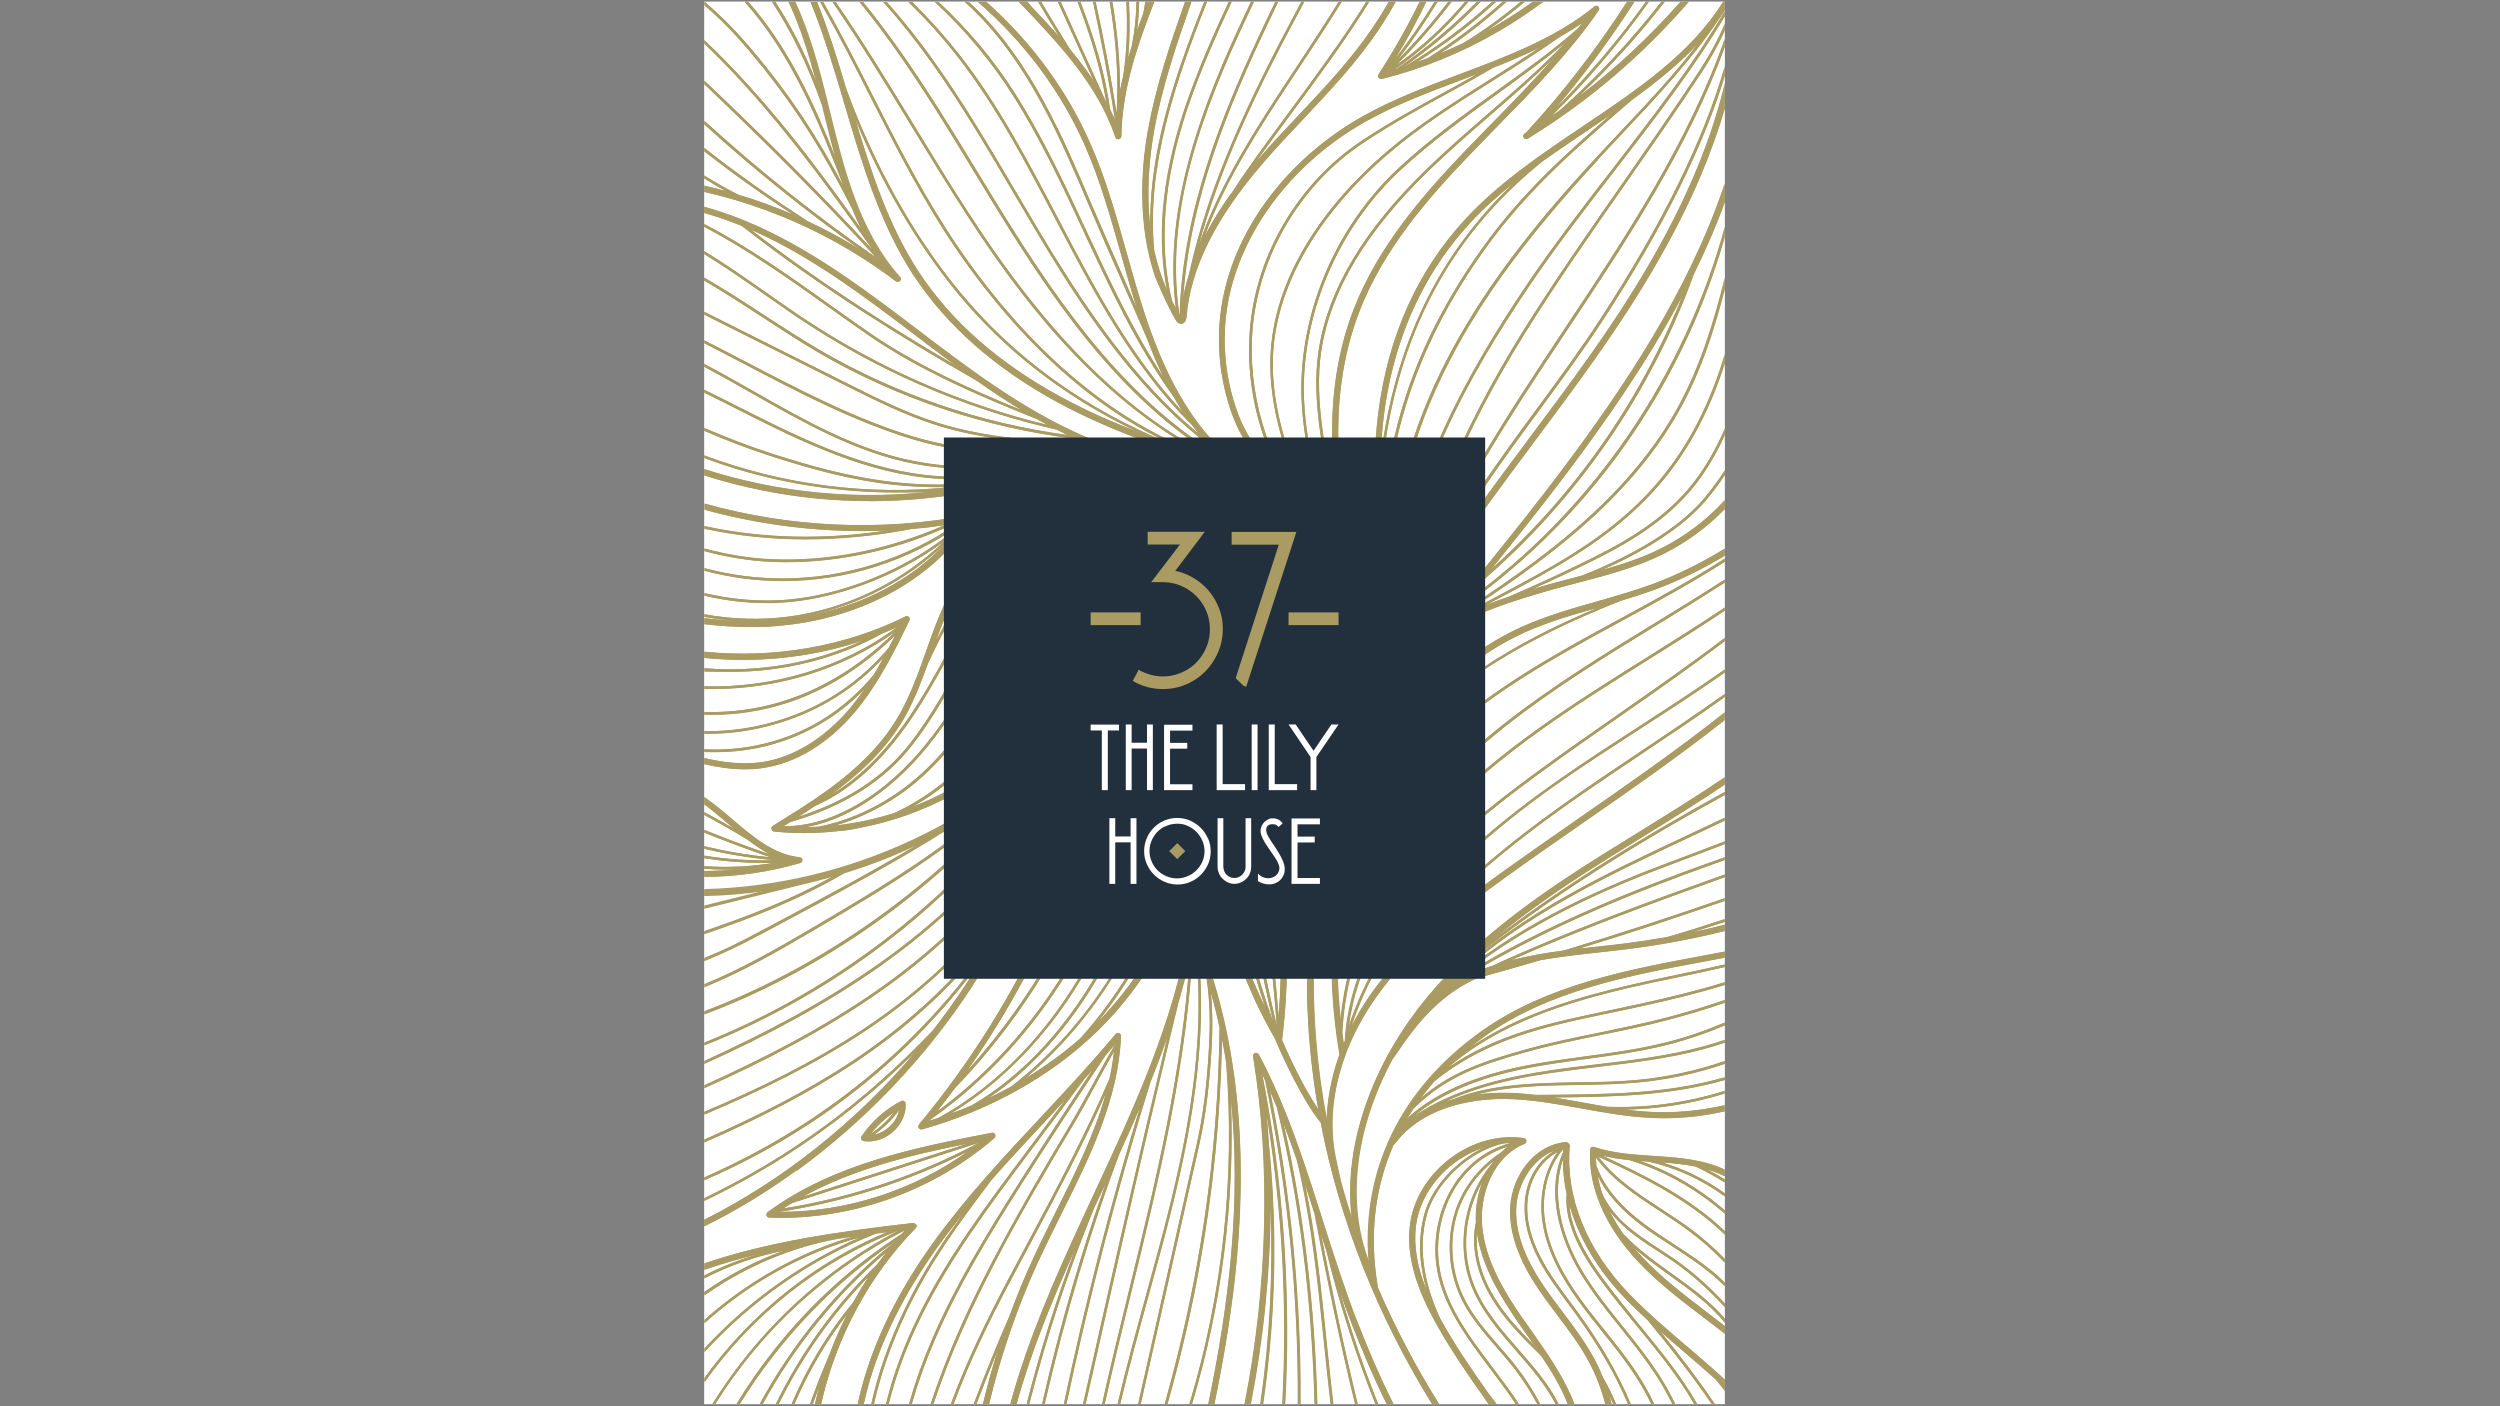 <?xml version="1.0" encoding="UTF-8"?>
<svg id="Layer_1" data-name="Layer 1" xmlns="http://www.w3.org/2000/svg" xmlns:xlink="http://www.w3.org/1999/xlink" version="1.1" viewBox="0 0 1920 1080">
  <rect x="0" y="0" width="1920" height="1080" fill="#808080" stroke="none"/>
  <defs>
    <style>
      .cls-1 {
        fill: #222f3d;
      }

      .cls-1, .cls-2, .cls-3, .cls-4, .cls-5 {
        stroke-width: 0px;
      }

      .cls-6 {
        clip-path: url(#clippath);
      }

      .cls-2 {
        fill: none;
      }

      .cls-3 {
        fill: #1d1d1b;
      }

      .cls-7 {
        clip-path: url(#clippath-1);
      }

      .cls-8 {
        clip-path: url(#clippath-4);
      }

      .cls-9 {
        clip-path: url(#clippath-3);
      }

      .cls-10 {
        clip-path: url(#clippath-2);
      }

      .cls-4 {
        fill: #a99b62;
      }

      .cls-5 {
        fill: #fff;
      }
    </style>
    <clipPath id="clippath">
      <rect class="cls-2" x="540.8" y="1.2" width="783.9" height="1077.2"/>
    </clipPath>
    <clipPath id="clippath-1">
      <path class="cls-2" d="M615,956.3c-.3.1-.7.2-1,.3-.8.1-1.7.2-2.5.4,1.2-.2,2.4-.4,3.5-.7M701,939.3c-55.9,6.4-110.4,14.1-160,31v4.9c13.7-4.7,27.9-8.8,42.3-12.2-14.6,4.1-28.8,9.7-42.3,16.6v2.2c19.3-9.9,39.9-17.1,61.1-21.2-21.4,7.7-42,18.4-61.1,31.7v2.6c22.5-15.9,47.5-28.3,73.7-36.4.4,0,.8-.1,1.3-.2.3,0,.5-.2.7-.4,8.7-2.6,17.6-4.7,26.6-6.4,3.9-.6,7.8-1.2,11.8-1.7-41.4,12.3-80.6,34.2-114,63.9v2.5c34.2-30.7,75.3-53.8,119.9-66-41.8,18.2-80.7,45.1-113.4,78.6-2.2,2.3-4.4,4.6-6.5,6.9v2.7c36.3-39.6,81.3-71.2,131.7-90.9,2.9-.4,5.8-.7,8.8-1.1-43.2,17.9-83,45.9-115.7,81.6-8.9,9.7-17.1,19.8-24.8,30.4v3.2c36.8-51.9,88.5-93.1,148.2-116.1.1,0,.3,0,.4,0-39.7,20.8-76.4,49.8-106.5,84.3-13.3,15.2-25.4,31.5-36,48.6h2.1c35.4-56.6,85.9-103.3,146-133.6-1,1.1-2,2.2-3,3.3-36.9,23.7-69.6,53.5-97.4,88.5-10.7,13.4-20.4,27.4-29.2,41.8h2.5c30.4-49.4,71.3-92.5,119.2-124.7-.3.4-.7.8-1,1.2-.2,0-.5,0-.7.2-41.8,33.8-76.6,76.1-102.2,123.3h2.3c24.2-44.3,56.5-84.2,95.1-116.8-2.6,3.2-5,6.5-7.4,9.8-31.8,30.6-58.2,67.1-77.6,106.9h2.2c17.8-36.1,41.2-69.5,69.4-98.1-4.3,6.5-8.4,13.2-12.1,20-19.4,23.5-35.4,49.9-47.4,78.1h2.2c10.5-24.5,24-47.7,40.3-68.7-5.1,10.1-9.7,20.6-13.6,31.2-5.5,12.7-10.4,25.1-14.7,37.5h2.1c1.6-4.5,3.2-8.9,4.9-13.4-1.2,4.4-2.3,8.9-3.3,13.4h4.7c11.4-50.5,36.4-98,72.6-135,.7-.7.9-1.8.4-2.6-.4-.8-1.2-1.3-2.1-1.3s-.2,0-.3,0M1222.3,881.1c-.6.4-1,1.1-1,1.8-1.7,28.3,11.3,58.8,36.5,85.7,15.1,16.1,33,29.7,50.2,42.9,5.5,4.2,11.1,8.5,16.7,12.8v-5.9c-4.6-3.6-9.3-7.2-13.9-10.7-17.1-13-34.8-26.5-49.7-42.4-1.9-2.1-4-4.4-6.2-7,8.9,7.9,18.6,14.8,28.1,21.6,3.6,2.6,7.4,5.3,11,8,10.5,7.7,21.6,16.8,30.6,27.8v-3.1c-8.8-10.4-19.5-18.9-29.5-26.3-3.7-2.7-7.4-5.4-11-8-12.9-9.2-26.2-18.7-37.1-30.4,0,0-.2-.2-.3-.2-3.7-5.3-7.4-11.3-10.6-17.8,2.9,3.8,6.2,7.5,10,11,8.4,7.8,18.1,14.1,27.5,20.2,3.5,2.3,7.1,4.6,10.6,7,15.1,10.3,28.4,22.6,40.4,35.8v-2.9c-11.7-12.6-24.7-24.4-39.3-34.5-3.5-2.4-7.1-4.7-10.6-7-9.3-6.1-19-12.4-27.3-20-7.4-6.8-13-14.4-16.6-22.1-1.6-4.7-2.9-9.6-3.9-14.6,6.6,13.7,18.3,26.8,34.9,39.1,7.3,5.4,15,10.4,22.4,15.2,11.2,7.3,22.7,14.8,32.9,23.7,2.5,2.2,5,4.5,7.4,6.9v-2.8c-2-1.9-4-3.8-6-5.6-10.3-9-21.9-16.5-33.1-23.8-7.4-4.8-15.1-9.8-22.3-15.2-19-14.1-31.4-29.2-37.1-45-.2-2.1-.3-4.1-.3-6.3,12.7,17.4,31.3,29.5,49.4,41.3,7.1,4.6,14.5,9.4,21.3,14.5,10.1,7.4,19.5,15.8,28.2,24.9v-2.9c-8.4-8.6-17.5-16.6-27-23.6-6.9-5.1-14.3-9.9-21.4-14.5-17.7-11.6-36-23.5-48.6-40.4,34.6,15.8,70,33.5,97,59.8v-2.7c-26.5-25.3-60.7-42.6-94.3-58,6.8,1.7,13.8,2.8,20.8,3.5,26,7.6,51.6,22,73.5,41.1v-2.6c-19.4-16.7-41.7-29.7-64.6-37.7,2,.2,4,.3,6.1.4,21.2,4.8,40.4,13.6,58.5,26.7v-2.4c-15.1-10.8-31-18.5-48.1-23.6,8.6.6,17.3,1.4,25.7,3.1,7.7,3.6,15.2,7.7,22.4,12.2v-2.3c-4.4-2.8-8.9-5.4-13.6-7.8,1.5.4,2.9.9,4.3,1.4,3.1,1.1,6.2,2.4,9.2,3.9v-5.1c-2.5-1.2-5.1-2.2-7.7-3.1-15.2-5.2-31.4-6.3-47.1-7.3-15.3-1-31-2-45.5-6.9-.2,0-.5-.1-.7-.1-.5,0-.9.1-1.3.4M1202.4,877.1c-11.1,1-21.7,6.9-29.6,16.7-7.4,9.1-12,21-12.7,32.6-1.2,19.6,6,40.6,22,64.1,4.6,6.7,9.6,13.4,14.4,19.8,8.5,11.3,17.3,22.9,24,35.5,5.4,10.1,9.5,20.9,12.5,32.5h4.8c-.6-2.6-1.3-5.1-2.1-7.6,1.2,2.5,2.3,5,3.3,7.6h2.2c-2.9-7-6.2-13.9-10-20.4-2-4.9-4.2-9.7-6.7-14.3-6.9-12.9-15.8-24.7-24.4-36.1-4.8-6.4-9.7-12.9-14.3-19.6-15.4-22.7-22.4-42.7-21.2-61.3,1.1-17.4,12.4-37,29.7-43.1-12.1,7-20.9,20.7-22.8,36.5-1.8,14.9,1.8,31.2,10.9,48.2,6.2,11.6,14.2,22.3,21.9,32.7,2,2.7,4.1,5.6,6.2,8.4,17.3,23.9,30.5,46.7,39.9,69h2.1c-9.5-22.8-22.9-45.9-40.5-70.2-2-2.8-4.1-5.6-6.2-8.4-7.7-10.3-15.6-21-21.7-32.5-8.9-16.7-12.5-32.5-10.7-47,1.9-15.7,10.8-29.2,23-35.6-11,15.3-15.2,36.8-10.9,58.4,4.9,24.8,19.2,46.1,31.1,61.8,4.6,6.2,9.6,12.3,14.3,18.2,9.5,11.8,19.3,24,27.4,37.1,3.7,5.9,7,12,10,18.2h2.2c-3.1-6.6-6.6-13.1-10.5-19.3-8.2-13.2-18-25.4-27.5-37.3-4.7-5.9-9.6-12-14.3-18.1-11.8-15.6-25.9-36.6-30.8-61-4.5-22.4.4-44.8,12.8-59.7,0,0,.1,0,.2,0,.1,0,.2-.1.3-.2,0,.6,0,1.3-.1,1.9-5.9,13.5-7.6,28.9-4.8,45.8,2.6,15.6,8.8,32,18.2,47.5,9,14.9,20.1,28.7,30.8,42,9.9,12.3,20.2,25.1,28.7,38.7,4,6.4,7.6,12.9,10.9,19.7h2.2c-3.4-7.1-7.3-14.1-11.5-20.8-8.6-13.7-18.9-26.5-28.9-38.9-10.7-13.3-21.7-27-30.6-41.8-18.2-30.1-23.7-61.7-15.3-86.5,0,8.8.9,17.7,2.8,26.5-2.4,30.8,21.9,61.5,41.6,86.3l.6.7c4.6,5.8,9.3,11.5,13.9,17.1,14.8,18.1,30.1,36.8,41.9,57.3h2.3c-12-21-27.5-40.1-42.6-58.5-4.6-5.6-9.3-11.4-13.8-17.1l-.6-.7c-17.8-22.4-39.4-49.7-41.2-77.1,1.7,6.2,3.8,12.3,6.5,18.5,8.2,19.3,20.5,37.5,36.6,54,5.5,5.7,11.3,11.2,17.1,16.5,20,24.1,36.4,45.7,49.2,64.4h2.4c-11.1-16.5-25.1-35.1-41.9-55.8,5.9,5.2,11.8,10.2,17.6,15.2,8.2,7,16.6,14.2,24.8,21.6,2.5,2.9,4.8,5.9,7.2,9v-8.7c-9.5-8.8-19.3-17.1-28.9-25.4-14.9-12.7-30.3-25.8-44.1-40.1-33.1-34.1-49.5-74.6-46-113.9,0-.9-.4-1.8-1.2-2.2-.4-.6-1.1-.9-1.8-.9s-.1,0-.2,0M1146.6,994.7c-9.4-16-13.6-32.8-12.3-48,3.7,25.5,17.5,48.3,31.9,69.3,2.2,3.1,4.4,6.3,6.6,9.4,1.8,2.6,3.6,5.1,5.4,7.7-12.8-12.7-23.4-24.4-31.6-38.4M1087.4,941.7c3.3-27.6,25.5-51.8,52.4-60.4-5.9,2.7-11.7,6.4-17.2,10.7-14.4,11.4-24.8,26.2-28.8,40.8-5.5,20.5-3.2,40.9,2.1,58.7-7.6-18.5-10.3-34.7-8.5-49.8M1109.5,893.2c-15,12.9-24.5,30-26.7,48-2.5,21.1,3.2,43.9,18.1,71.6,12,22.4,26.9,43.6,41.4,64.2.3.4.6.8.9,1.3h6.1c-.5-.7-1-1.3-1.5-2-1.7-2.2-3.3-4.4-5-6.6-12.9-18.4-26-37.3-36.7-57-10-21.4-18.2-50.3-10.4-79.4,3.8-14.2,14.1-28.7,28.1-39.8,9.8-7.8,20.6-13,30.9-15.3,1.8-.2,3.6-.3,5.4-.3-23.8,6.4-37.6,22.2-45,34.6-10.1,17-14.5,38.1-12.1,58,3.7,30.8,23.1,56.3,41.7,81,6.6,8.7,13.3,17.6,19.3,26.7h2.4c0-.1-.2-.3-.3-.4-6.1-9.3-13.1-18.5-19.8-27.4-18.5-24.5-37.7-49.8-41.3-80-4.3-35.3,12.9-77.2,52.8-89.7-1.7,1.3-3.3,2.7-4.9,4.3-18.5,12.4-31,29.3-36.4,49-5.9,21.5-3.5,45.3,6.6,65.1,6.7,13.2,16.6,24.6,26.2,35.6,4.4,5.1,9,10.4,13.2,15.7,6.8,8.7,12.8,18.1,18,27.8h2.2c-5.3-10.2-11.6-19.9-18.7-29-4.2-5.4-8.8-10.7-13.3-15.8-9.5-10.9-19.3-22.2-25.9-35.2-9.9-19.5-12.2-42.7-6.5-63.7,4.6-16.7,14.4-31.3,28.7-42.8-.8,1.1-1.5,2.2-2.3,3.3-9.2,11.4-15.8,25.4-18.8,40.4-3.8,18.6-2,37.9,5,54.4,7.6,18.1,20.8,33.2,33.6,47.9,11,12.6,22.4,25.7,30.1,40.6h2.2c-7.8-15.5-19.5-28.9-30.8-41.9-12.7-14.5-25.8-29.5-33.3-47.3-11.1-26.2-8.4-57.1,5.7-81.5-3.8,10-5.5,20.9-5,31.1-3.8,17.7.2,37.9,11.4,57.1,9.8,16.7,22.9,30.1,39,45.8,7.8,11.7,15.1,23.8,20.2,36.8h5c-7.7-20.2-20.3-38.1-32.5-55.5-2.2-3.1-4.4-6.3-6.6-9.4-14.9-21.5-29-45.1-31.6-71.1-2.4-24.1,7.9-53.8,32.5-63.9,1-.4,1.5-1.4,1.4-2.4-.1-1-.9-1.9-2-2-3.1-.4-6.3-.7-9.5-.7-18.2,0-36.4,7-51.3,19.8M598.3,930.7c50.7-7.7,99.3-23.3,145-46.4-41.4,29.7-92.5,46.4-143.5,46.4s-1,0-1.4,0M743.1,878.3l-126.7,40.9c39.2-21.7,84.3-32.4,126.7-40.9M608.4,923.9l143.4-46.3c-47,25.1-97.5,42.1-150.1,50.5,2.2-1.5,4.4-2.9,6.7-4.2M761.7,870c-57.1,11.1-121.7,23.6-172.2,61-.8.6-1.1,1.6-.8,2.5.3.9,1.1,1.6,2.1,1.6,2.9.1,5.9.2,8.9.2,59.5,0,119.3-22.4,164-61.3.8-.7,1-1.8.6-2.8-.4-.8-1.2-1.3-2.1-1.3s-.3,0-.4,0M686.8,854.1c-5.2,6.5-11.3,12.2-18.1,16.8,5.1-6.5,11.2-12.2,18.1-16.8M690.5,852.5c-.8,4.2-2.9,8.2-6.2,11.6-3.7,3.9-8.3,6.4-13,7.4,7.4-5.3,13.9-11.7,19.2-19M692.1,845.6c-12.2,6.3-22.7,15.7-30.4,27.1-.4.7-.5,1.5-.2,2.2.3.7,1,1.2,1.7,1.4,1.3.2,2.6.3,4,.3,7.4,0,14.9-3.4,20.5-9.2,5.3-5.6,8.2-12.8,7.8-19.8,0-.8-.5-1.5-1.2-1.9-.4-.2-.8-.3-1.1-.3s-.7,0-1.1.3M964,808.8c-1.1.4-1.7,1.4-1.5,2.6,13.7,83.6,11.1,177.5-6.5,266.9h4.7c9.9-50.6,15.1-102.6,15.2-153.4,2.2,51.1-.4,102.7-7.8,153.4h2.1c2.6-18.1,4.6-36.2,6.1-54.5,3.8-48.5,3.2-97.3-1.7-145.4-.5-7.9-1.1-15.7-1.8-23.5,12.1,73.4,16.1,148.7,12.2,223.4h2.1c1.1-19.6,1.6-39.2,1.5-58.8-.2-65.3-6.6-130.7-19.1-194.5.8,1.6,1.6,3.3,2.3,4.9,17.2,81.9,25.6,165.1,25.1,248.4h2c.5-80.6-7.3-161.1-23.4-240.4,1.8,4.1,3.6,8.3,5.3,12.5,17.2,70.9,26.8,146.2,29,227.9h2c-2-77-10.7-148.3-26-215.6,3.6,9.4,7.1,18.9,10.4,28.5,11.2,46.2,16.1,94.2,20.9,141,1.6,15.3,3.1,30.7,5,46.2h2c-1.8-15.5-3.4-31-5-46.4-4.2-40.6-8.4-82.2-16.8-122.8,2.5,7.6,5,15.3,7.4,22.9,9,47.8,19,96.8,31.1,146.2h2c-10.8-44-19.9-87.7-28.2-130.5,1.4,4.5,2.9,9,4.3,13.5,10.1,40.7,22.7,79.8,37.5,117.1h2.1c-11.2-28-21.1-56.9-29.6-86.9,3.1,8.9,6.3,17.6,9.6,26.1,7.4,19,16.1,39.8,26.5,60.8h5.2c-10.8-21.6-19.8-42.9-27.4-62.5-9.5-24.3-18-50.9-26.2-76.6-3-9.3-5.9-18.7-9-28.1,0-.2-.2-.9-.3-1-11.4-34.9-23.9-69.6-40.4-100.2-.4-.8-1.2-1.2-2-1.2s-.5,0-.7.1M856.8,794.1c-18.2,21.8-37.9,42.9-57,63.4-29,31-59,63.1-84.1,98.2-22.7,31.7-39.5,64.1-49.9,96.2-2.9,8.8-5.2,17.6-7.1,26.3h4.6c10.1-47,33.9-88.8,56.1-119.8,7-9.8,14.4-19.3,22-28.7-17.4,23.8-32.9,47.1-46.8,76.1-11.7,24.4-20.3,48.8-25.5,72.4h2c5.2-23.3,13.6-47.2,25.3-71.6,18.2-37.9,39.2-66,63.6-98.6.4-.5.8-1,1.1-1.5,13.8-15.7,28-30.9,42-45.9,5.2-5.6,10.5-11.3,15.8-17l-31.3,41.8c-29.3,39.1-59.6,79.5-81.7,124.1-11.6,23.4-20.1,46.3-25.5,68.7h2c5.4-22.1,13.8-44.7,25.3-67.8,22.1-44.4,52.3-84.8,81.5-123.8l43.2-57.6c2.3-2.5,4.5-5,6.7-7.5-19.4,29.2-38.7,58.7-57.3,88.2-23.3,36.8-47.6,76.2-65.7,118.2-7.4,17.1-13.4,33.9-18,50.3h2.1c4.6-16.2,10.5-32.7,17.8-49.5,18.1-41.9,42.3-81.2,65.6-118,21.3-33.6,43.3-67.2,65.5-100.3,2.3-2.7,4.6-5.3,6.9-8,0,.1,0,.2,0,.3-5.5,9.3-10.9,19.2-16.1,28.9-5.7,10.4-11.5,21.2-17.5,31.2-25.8,43.4-55,92.5-78.7,143.2-11.7,25-21.3,49-29,72.3h2.1c25.7-77.2,68.4-149.1,107.3-214.4,6-10,11.8-20.8,17.5-31.3,4.5-8.3,9.2-16.9,13.9-25.1-.8,7-1.9,13.9-3.4,20.8-18.2,42.5-40.1,83.6-61.4,123.4-6.1,11.4-12.4,23.2-18.5,34.8-14.6,27.8-29.7,58.6-42,91.8h2.1c12.2-32.8,27.2-63.3,41.7-90.9,6.1-11.7,12.4-23.4,18.5-34.8,19.5-36.5,39.6-74.2,56.8-113-8.6,31.3-23.5,61.3-38.2,90.6-5.9,11.9-12.1,24.2-17.7,36.4-6.6,14.3-12.6,29-18.1,43.9-10.3,23.9-19.4,46.3-27.5,67.8h2.1c5.1-13.6,10.6-27.5,16.6-41.9-4.4,13.8-8.2,27.8-11.6,41.9h4.7c9.1-37.8,21.8-74.7,37.9-109.8,5.6-12.1,11.7-24.4,17.6-36.3,21.6-43.2,43.9-87.9,45.7-136.5,0-1-.6-1.9-1.5-2.2-.3-.1-.6-.2-.8-.2-.7,0-1.3.3-1.8.8M915.3,711.8c-1,.1-1.8.9-2,1.9-11.7,71.9-43.3,139.7-73.9,205.2-2.9,6.3-5.8,12.5-8.7,18.8-20.8,44.9-41.4,91.8-54.7,140.6h4.8c11.3-40.9,27.7-80.6,45-118.9-14.6,38.9-27.1,78.6-37.3,118.9h2c13-51.2,29.7-101.5,49.8-150.4,1.1-2.3,2.2-4.7,3.3-7,1.9-4,3.8-8.1,5.7-12.1-18.9,53.1-35.4,110.3-48.9,169.5h2c15.5-67.8,34.9-132.9,57.4-192.2,5.4-11.8,10.7-23.7,15.8-35.7-22.7,74.9-42.3,151.2-58.5,227.9h2c17.6-83.3,39.2-166.1,64.5-247.2,4.7-11.6,9.1-23.4,13.2-35.2-21.5,89.4-40.7,174.6-60.8,264-1.4,6.1-2.8,12.3-4.2,18.5h2c1.4-6,2.7-12.1,4.1-18,22.1-98.2,43-191.4,67.2-290.5,3.2-10.9,6.1-22,8.5-33.1-5.5,86.8-26.5,172.6-46.8,255.8-6.9,28.2-14,57-20.4,85.9h2c6.4-28.8,13.4-57.4,20.3-85.4,21.4-87.5,43.6-177.9,47.6-269.5,0-.3.1-.6.2-.9.4,1.1.9,2.2,1.3,3.4,9.2,76.2-6.6,151.9-25,222.5-4.1,15.7-8.5,31.7-12.8,47.1-7.5,27.2-15.1,54.9-21.7,82.9h2c6.5-27.8,14.1-55.3,21.5-82.4,4.2-15.4,8.6-31.4,12.8-47.1,11.9-45.4,19.1-80.4,23.4-113.4,4.8-37,5.6-70.6,2.5-102.2,2.1,5.8,4.1,11.7,6,17.6,3,19,2.8,38.3,2.1,50.8-1.6,31.2-4.6,54.8-9.5,76.8l-45.1,200h2l45-199.5c5-22,7.9-45.8,9.6-77.1.5-10,.8-24.4-.7-39.6,2.5,8.7,4.7,17.6,6.7,26.7-1.3,98.7-14.9,192.4-42.2,289.5h2.1c10.2-36,18.4-71.3,24.7-106.5,10.3-57.1,16-114.3,17.2-174.2,1.2,6,2.2,12,3.2,18.1,7,88.5-2.7,177.8-28.3,262.6h2c22.8-76,33-155.6,29.9-235,4,38.1,4,78.7.1,121.5-3.4,38.1-9.7,76-17.5,113.6h4.7c7.7-37.4,14-75.1,17.4-113.1,8.7-95.9-2.2-180.7-32.4-251.9-.4-.9-1.2-1.4-2.1-1.4s-.2,0-.3,0M597.5,662.6c.2,0,.4,0,.6,0-.2,0-.3,0-.5.1,0,0,0,0,0,0M540.9,617.8c2.3,1.7,4.6,3.4,6.8,5.2,3.9,3.1,7.8,6.5,11.6,9.7,1.4,1.2,2.8,2.4,4.3,3.6-7.7-4.5-15.3-8.7-22.7-12.6v2.2c10.8,5.7,21.7,12,33.1,18.9,5.6,4.3,11.5,8.3,17.6,11.5-17.1-5.9-34-12.2-50.8-19v2.1c16.8,6.8,33.8,13.1,51,19-17.2-1.6-34.2-4.5-51-8.6v2c17.8,4.3,36,7.3,54.3,8.8-18.2.6-36.4-.6-54.3-3.5v2c14.9,2.4,29.9,3.6,45.1,3.6s6.2,0,9.3-.2c-17.9,3.1-36.2,4-54.4,2.7v2c5.3.4,10.6.6,15.9.6s6.2,0,9.3-.2c-8.4.8-16.8,1.3-25.2,1.3v4.6c25-.2,50-3.7,73.8-10.7,1.1-.3,1.8-1.3,1.6-2.4-.1-1.1-1-2-2.1-2.1-19.9-2-36.2-15.9-51.9-29.3-3.8-3.3-7.8-6.7-11.8-9.8-3.2-2.5-6.4-4.9-9.7-7.3v5.7ZM831,545.6c-70.3,84.4-180.1,134.7-290.1,137.2v4.8c15.8-.3,31.6-1.6,47.3-3.9l-47.3,11.7v2l87.4-21.6c0,0,.2,0,.2,0,3.9-1,7.7-2,11.6-3.1-33.6,18.7-63.5,30-99.2,42.3v2.1c38.7-13.4,70.5-25.4,107.6-46.9,5.5-1.7,11-3.5,16.4-5.4,14-4.9,27.6-10.6,40.8-16.9-34.2,20.5-74.6,42.1-111.2,61.6-4.5,2.4-8.9,4.7-13.2,7-12.8,6.9-26.4,13.6-40.4,19.1v2.1c14.4-5.6,28.3-12.5,41.4-19.5,4.3-2.3,8.7-4.7,13.2-7,45.1-24.1,96-51.3,134.1-75.8,18-10.2,35-21.6,51-34.3-46,46.3-103.2,79.9-158.6,112.5-27.8,16.4-54.5,31.3-81,42.1v2.1c28-11.2,54.8-26.5,82-42.5,60.3-35.4,122.6-72,170.6-125,2.1-1.9,4.3-3.8,6.3-5.7-68.9,87.1-160.8,154.8-258.9,191.9v2.3c6.9-2.6,13.8-5.3,20.7-8.2,33.9-14.3,67-32.4,98.6-53.7,56.5-38.1,107.7-86.6,148.9-141,4.9-4.8,9.7-9.7,14.3-14.8-64.5,107.7-165.9,192.8-282.5,239.5v2.1c45-18,88.2-41.7,127.9-70.6,62.8-45.7,116.3-103.8,155.4-168.5-27.2,65.7-78.6,126.5-149.1,176.3-42.3,29.9-88.7,54.1-134.2,74.8v2.2c45.9-20.8,92.7-45.2,135.3-75.3,67.9-48,118.2-106.2,146.3-169.2-2.1,6.8-4.3,13.6-6.5,20.4-31.9,78.4-94.4,134.2-142.9,168-41.4,28.8-86.4,51.9-132.2,72.6v2.2c46.2-20.8,91.6-44.1,133.3-73.1,44.8-31.2,101.4-81.1,135.2-150.1-.3.8-.6,1.7-.9,2.5-.3.1-.5.3-.6.6-28.3,84-94.6,141.6-145.4,175.1-38.2,25.3-79.6,45.4-121.7,63.2v2.1c42.5-17.9,84.2-38.2,122.8-63.7,43.1-28.5,97.6-74.4,130.5-139-4.4,10.9-9,21.7-13.9,32.5-33.6,59.4-84.9,102.1-125.6,129.1-35.9,23.8-74.4,43.1-113.8,60.4v2.2c39.7-17.4,78.7-36.9,114.9-60.9,36.9-24.5,82.6-61.9,116-112.9-3.4,6.9-7,13.7-10.8,20.5-55.3,79.7-129.1,140-220.1,180.1v2.2c32.2-14.1,62.2-30.6,89.8-49.5,46.1-31.6,86.5-70.4,120.5-115.9-2.6,4.2-5.2,8.4-7.9,12.6-8.4,13-17.4,25.6-26.9,37.7-52.4,55.1-109.6,97.2-175.6,128.9v2.1c21.5-10.3,42.1-21.8,62.1-34.4,35.8-22.8,68.8-49.2,100.2-80.2-46.1,54.5-102.4,99.1-162.3,129.1v5.1c24.1-12,47.9-26.3,70.7-43,53.4-38.8,100.3-88.2,135.6-142.8,41.8-64.6,66.9-138.4,87.7-208.4.3-1.1-.2-2.2-1.1-2.7-.3-.2-.7-.3-1.1-.3-.7,0-1.3.3-1.8.8M695.3,473.5c-47.2,23.3-101.6,32.3-154.4,27v4.8c10.5,1.1,21,1.6,31.6,1.5,30.7-.2,61.1-5.2,89.6-14.7-37.5,17.4-79.9,24.5-121.2,21.1v2c6.7.5,13.4.8,20.1.8,40.5,0,81.1-9.9,116.5-29.5,3.6-1.4,7.1-2.9,10.6-4.5,0,0,0,0,0,.1,0,0,0,.1.1.1-42.2,30.9-95.1,46.3-147.4,44.9v2c2.2,0,4.4,0,6.6,0,49.8,0,99.8-15.1,140.2-44.1-43.3,42.6-93.6,63.4-146.9,61.7v2.1c2.1,0,4.2.1,6.2.1,9.4,0,18.6-.7,27.8-2.1,40.8-6.2,78.7-26,112.7-58.9-1.6,3.3-3.3,6.5-4.9,9.6-26.3,31.1-60.2,51.3-100.9,60-13.4,2.9-27.2,4.2-41,4v2c.7,0,1.4,0,2.2,0,13.2,0,26.4-1.4,39.2-4.1,21.8-4.7,42.1-12.8,60.1-24.2,13.3-8.4,25.5-18.5,36.4-30.3-2.5,4.6-5,9-7.6,13.3-23.4,28.4-54.4,47.1-90.2,54.3-13.1,2.6-26.6,3.6-40,2.9v2c2.8.1,5.7.2,8.5.2,10.7,0,21.4-1,31.9-3.1,19.8-4,38.4-11.5,55.1-22.5,10.1-6.6,19.4-14.3,27.8-23-3.7,5.3-7.5,10.4-11.7,15.4-19.5,22.9-43.4,37.4-67.4,40.9-14.8,2.1-29.7.2-44.2-3.2v4.7c10.2,2.3,20.7,3.9,31.2,3.9s9.1-.3,13.6-.9c25.1-3.6,50.1-18.7,70.3-42.5,18.6-21.9,31.8-49.1,42.4-70.9.4-.9.3-2-.4-2.6-.4-.4-1-.7-1.6-.7s-.7,0-1,.2M726.5,416.9c-26.3,28.5-64.3,48.5-107.5,56.2,40.2-7.9,78-27.7,107.5-56.2M540.9,391.4c18.3,5.1,37,9,56.1,11.7,28,4,56.1,5.5,83.9,4.3-48.5,7.3-95.1,6.2-139-3.2-.3,0-.7-.1-1-.2v2c.2,0,.4,0,.6.1,24.9,5.3,50.6,8,77.1,8s53.4-2.7,81-7.9c8.6-.7,17.2-1.7,25.8-3-43.3,19.1-89.2,28.1-133.3,26.2-15.6-.7-33.2-3.4-51.2-8.2v2c17.2,4.6,34.7,7.5,51.1,8.2,3.9.2,7.8.3,11.8.3,43,0,87.3-10.1,129-29.5,1-.2,1.9-.3,2.8-.5-39.2,27.4-86.7,42.5-134.5,42.5h-.2c-20.3,0-40.4-2.7-59.9-7.9v2c19.5,5.1,39.7,7.8,59.9,7.9h.2c48.4,0,96.3-15.2,135.9-42.9-.4.5-.8.9-1.2,1.3-36.8,32.1-91.5,54.5-138.9,56.4-18.7.7-37.6-1.2-55.9-5.5v2c15.7,3.7,31.9,5.6,48,5.6s5.3,0,8-.2c42.8-1.7,91.5-20,127.9-47-32.3,31.1-74.7,51.8-119.3,57.6-21.5,2.8-43.3,2.1-64.6-1.8v2c8,1.5,16.2,2.5,24.3,3-7.9-.3-16-1-24.3-2v4.6c12.2,1.5,24,2.2,35.5,2.2s14.1-.3,21.1-.8c29.8-2.4,59-10.7,84.3-24,27.1-14.3,49.4-34.2,64.5-57.6.5-.8.5-1.8,0-2.5-.5-.8-1.4-1.2-2.3-1-67.4,12.8-137.2,9.6-202.9-8.8v4.7ZM576.9,176.5c4.2,1.8,8.1,3.7,11.9,5.5,40.9,19.9,78.1,48.1,114,75.3,4.1,3.1,8.2,6.2,12.2,9.3,6.2,4.7,12.4,9.3,18.7,14-49.6-29-103.7-63.1-156.9-104.1M540.9,163.6c10.2,2.9,19.9,6.3,28.9,10,61.4,47.9,124.3,86.6,180.3,118.8,11.2,7.9,22.8,15.6,34.6,22.7-40.3-16.4-81.4-34.9-117.1-59.6-10-6.9-20.1-14.1-29.9-21.1-30.8-22-62.7-44.6-96.8-62.3v2.2c33.7,17.6,65.2,40,95.7,61.7,9.8,7,19.9,14.2,29.9,21.1,39.6,27.4,85.7,47.1,129.9,64.8,2.7,1.5,5.4,3,8.1,4.5-64.5-15.5-125.3-41.7-181.1-77.8-11.8-7.6-23.5-15.8-34.8-23.8-15.4-10.8-31.3-21.9-47.7-31.9v2.3c16,9.8,31.5,20.6,46.6,31.2,11.3,7.9,23.1,16.2,34.9,23.8,30.1,19.5,62.3,36.4,95.6,50.1,30.3,12.5,61.7,22.5,93.6,29.7,2.7,1.4,5.5,2.7,8.2,4.1-66.4-8.9-131.5-31.1-189.3-64.7-15.1-8.8-29.9-18.4-44.3-27.8-14.7-9.6-29.8-19.4-45.3-28.4v2.3c15.1,8.8,29.9,18.4,44.2,27.8,14.4,9.4,29.2,19.1,44.3,27.9,59.8,34.8,127.5,57.4,196.3,65.8,2.7,1.2,5.4,2.4,8.1,3.5-38.1-1.8-77.2-4.2-114.2-15.9-24-7.6-46.8-19-68.9-30.1l-109.8-55v2.2l108.9,54.6c22.2,11.1,45.1,22.6,69.2,30.2,37.4,11.8,77,14.2,115.6,16-44.7,7.9-93.3,5.2-134.6-7.5-44.5-13.7-86.7-35.9-127.5-57.2l-4.1-2.1c-9.5-5-18.6-9.7-27.6-14.3v2.2c8.7,4.4,17.5,9,26.6,13.8l4.1,2.1c40.8,21.4,83.1,43.6,127.8,57.4,25.9,8,54.7,12.1,83.6,12.1s38.9-1.8,57.6-5.5c-4,1.8-8,3.5-12,5.2-1.1.2-2.2.4-3.2.5-42.4,7.2-79,13.4-122.2,5.2-44.3-8.3-84.8-31.3-123.9-53.6-12.7-7.2-25.5-14.5-38.5-21.3v2.2c12.7,6.7,25.2,13.8,37.5,20.8,39.3,22.3,79.9,45.4,124.5,53.8,14.7,2.8,28.6,3.9,42.2,3.9,24.9,0,48.9-3.8,74.8-8.1-1.6.6-3.1,1.2-4.7,1.8-27.1,6.1-55.1,12.4-83.5,12.2-53.7-.3-105.6-24.1-150.1-46.4-4.3-2.1-8.6-4.3-12.9-6.5-9.2-4.7-18.5-9.4-27.9-13.9v2.2c9.1,4.4,18.1,9,27,13.5,4.3,2.2,8.6,4.3,12.9,6.5,44.7,22.4,96.8,46.3,151,46.6.3,0,.7,0,1,0,22.6,0,44.9-4,66.7-8.7-11.1,3.6-22.3,6.8-33.7,9.5-62.2,8.9-111.5-.8-171.7-20.1-18-5.8-35.8-12.6-53.3-20.2v2.2c17.3,7.5,34.9,14.2,52.7,19.9,28.7,9.2,60.1,18.2,94.5,21.8,10.8,1.1,21.4,1.7,32.2,1.7s8.4,0,12.6-.3c-64.9,7.2-131.1-1.3-192-24.2v2c19.2,7.2,39.1,13,59.2,17.3,29,6.2,58.8,9.3,88.3,9.3s22-.4,32.9-1.3c-30.3,3.8-61.1,4.4-91.7,1.5-30.2-2.8-59.9-9-88.6-18.2v4.8c28.8,9.1,58.3,15.2,88.2,18,13,1.2,26.1,1.8,39.1,1.8,24.3,0,48.6-2.1,72.7-6.3,37.1-6.4,73.1-17.7,106.8-33.4.8-.4,1.4-1.3,1.3-2.2,0-.9-.6-1.7-1.5-2.1-47.9-17.7-90.4-48.2-129.8-77.9-4.1-3.1-8.2-6.2-12.2-9.3-36.1-27.4-73.4-55.7-114.8-75.8-14.1-6.9-31.1-13.8-49.8-19.1v4.8ZM605.5,1.4c9.1,19.4,15.6,40.4,21.2,61.6-9-22.7-19.4-43-31.5-61.6h-2.4c15.2,23.2,27.7,49.1,38.3,79.1l.9,3.6c3,12.4,6.1,24.9,9.5,37.2-16.5-41.9-36.4-85.2-67.1-120h-2.7c36.5,40.7,57.8,93.7,76.2,142.2-20.2-37.9-40.4-69.6-72.2-107.1-11-13-22.7-24.7-34.9-35.1h0v2.6c11.7,10,22.9,21.3,33.4,33.8,35.9,42.3,56.9,77.2,80,122.2,2.2,5.4,4.5,10.7,7.1,16-27.1-38-55.4-76-86.9-110.7-11.2-12.3-22.4-23.8-33.7-34.5v2.7c10.8,10.3,21.5,21.3,32.2,33.1,35,38.6,66.1,81.3,95.9,123.5.3.5.5.9.8,1.4-38.8-41.8-81.5-84.7-128.9-129.6v2.7c48.7,46.2,92.4,90.3,132.1,133.3-45.3-31.1-90.1-66.8-132.1-105.1v2.7c38.3,34.8,78.9,67.4,120,96.4-13.1-8.1-26.6-15.4-40.6-22-25.1-16.1-52.7-35.1-79.4-56.3v2.6c6.2,4.9,12.5,9.7,19.2,14.7,16.2,12,32.7,23.3,49,34-13.8-5.9-28-11.1-42.4-15.4-8.7-4.4-17.4-9.4-25.8-14.7v2.3c5.5,3.4,11,6.7,16.6,9.7-5.2-1.4-10.3-2.7-15.5-3.9-.4-.1-.7-.3-1.1-.4v4.9c15.8,3.6,31.4,8.2,46.6,13.8,4.1,1.7,8.3,3.3,12.4,4.8,17.5,7.1,34.5,15.5,50.8,25.1,2.7,1.7,5.4,3.3,8.1,4.9,10,6.2,19.7,12.9,29.1,20,.4.3.9.5,1.4.5s1.2-.3,1.7-.7c.8-.9.8-2.2,0-3.1-31.5-35.1-43.2-83.1-54.5-129.5l-1.2-4.8c-6.4-26.1-13.6-52.7-24.7-76.9h-5.1ZM814.1,304.6c-47.1-25.7-83.6-57.8-108.3-95.3-23.3-35.4-36.8-77-49.1-118.1,20.5,49.7,47.3,95.7,78,133.1,36.8,44.9,83.3,80.9,138.6,107.2-19.8-7.6-39.9-16.4-59.2-27M751.1,1.4c35.1,30.3,63.8,68.2,82.5,111.1,11.6,26.6,19.6,55.1,27.4,82.7,3.8,13.5,7.7,27.5,12,41.1-2.8-6.4-5.5-12.6-8.2-18.7-8.1-18.5-16.6-37.6-26.8-61.5-21.6-50.7-46.1-108.2-88.6-149.6-1.8-1.7-3.6-3.5-5.5-5.1h-2.9c2.4,2.1,4.7,4.3,7,6.5,42.2,41.1,66.6,98.4,88.1,149,10.2,24,18.6,43.1,26.8,61.6,5.7,12.8,11.5,26,17.9,40.9,4.1,11,8.4,21.1,13,30.5-23.4-35.4-41.5-74.2-59.1-112-16.5-35.5-33.6-72.2-54.9-105.8-16.4-25.9-36.2-49.6-58.9-70.6h-2.8c22.9,21.1,43.2,45.2,60,71.7,21.3,33.5,38.3,70.1,54.8,105.6,19.9,42.7,40.4,86.9,68.6,125.9.7,1.2,1.3,2.3,2,3.5,1.7,2.9,3.5,5.7,5.2,8.4-40.5-42.9-68.7-96.6-96-148.8-22.6-43.2-46-87.8-76.3-126.4-11.1-14.1-23.1-27.4-35.8-39.9h-2.8c13.2,12.8,25.6,26.5,37.1,41.1,30.2,38.5,53.5,83,76.1,126.1,29.2,55.7,59.3,113.1,104.4,157.5,1.7,2.3,3.4,4.5,5.1,6.7-35.6-29.4-68.3-68.9-103.5-124.7-12.7-20-24.9-40.8-36.7-60.9-19.5-33.1-39.6-67.4-62.3-99.3-12.1-17-24.3-32.4-36.8-46.4h-2.6c12.8,14.3,25.4,30.1,37.8,47.5,22.6,31.8,42.7,66,62.2,99.1,11.8,20.1,24,40.9,36.7,61,38,60.2,73,101.5,112,131.6,2.7,3,5.4,5.8,8.2,8.5-76.6-46.6-128.9-125.5-175.9-202.8-2.5-4-4.9-8.1-7.4-12.1-27.6-45.5-55.8-91.8-89.3-132.9h-2.6c33.9,41.3,62.3,88.1,90.1,134,2.5,4,4.9,8.1,7.4,12.1,47.7,78.5,100.9,158.6,179.5,205.2-.6-.2-1.2-.3-1.8-.5-68.5-32.6-129.5-92.8-191.2-188.2-14.6-22.5-28.7-45.6-42.3-68-19.2-31.4-38.8-63.5-60.1-94.6h-2.4c21.6,31.4,41.4,63.8,60.8,95.6,13.7,22.4,27.8,45.5,42.4,68,38,58.8,97.2,139.5,182.2,184-.9-.3-1.8-.6-2.7-.8-85.8-31.8-148.1-102.5-186.2-158.4-25.5-37.4-45.9-77.5-65.6-116.3-12.1-23.8-24.5-48.1-38.1-72.1h-2.3c13.9,24.2,26.4,48.9,38.6,73,19.7,38.8,40.1,79,65.7,116.5,35.1,51.4,90.6,115.4,166,150.3-.3,0-.5-.2-.8-.3-66.2-26.8-121.1-66.5-163.2-117.9-35.1-42.8-65.1-96.8-86.3-154.7-6.7-22.5-13.7-45.2-22.5-66.9h-5c10.3,25.3,18.2,52,26,78.3,13.4,45.4,27.3,92.4,53.4,132.1,25.1,38.2,62.1,70.8,109.9,96.9,46.7,25.4,98,41.3,137.5,52.2.2,0,.4,0,.6,0h0c1.3,0,2.3-1,2.3-2.3s-.4-1.5-1.1-1.9c-30.8-23.7-53.5-60-71.5-114.1-5.3-16-9.9-32.5-14.4-48.5-7.8-27.7-15.8-56.4-27.6-83.3-18-41.2-45.4-78.5-80.1-109.3h-6.6ZM879.5,1.4c-.4,3.1-.9,6.1-1.6,9.2-1.7,4.4-3.3,8.8-4.8,13.2,1-7.4,1.5-14.9,1.6-22.4h-2c-.2,11.5-1.3,22.9-3.6,34.2-1,3-1.9,6-2.8,9.1,1.3-14.4,1.4-28.8.6-43.2h-2c1.1,19,.5,37.9-2.3,56.7-.9,3.9-1.8,7.8-2.6,11.8.2-23.2-2-45.6-5.8-68.4h-2c4.7,28,6.9,55.4,5.4,84.3,0,.4,0,.7-.1,1.1-4.5-28.6-9.9-57-16.1-85.4h-2c6.5,30.1,12.2,60.4,16.9,90.8-1.2-2.8-2.4-5.5-3.8-8.2-4.4-30.2-12.9-56.5-22.8-82.5h-2.1c9.3,24.5,17.4,49.2,22,77-.4-.8-.9-1.6-1.3-2.5L814.6,1.4h-2.2l27.6,60.7c-5.6-8.4-11.8-16.5-18.3-24.4-7.5-12-14.9-24.1-22.1-36.4h-2.3c5.2,8.9,10.6,17.8,16,26.6-7.1-8-14.4-15.9-21.8-23.6-.8-1-1.6-2-2.4-3h-6.8c.5.5,1,1.1,1.5,1.6,29.2,30.6,59.3,62.3,72.7,102.5.3,1,1.2,1.6,2.2,1.6s.2,0,.4,0c1.1-.2,1.9-1.1,2-2.2.5-35.6,12.3-70,25.4-103.4h-6.9ZM1066.6,1.4c-3.6,6.4-7.5,12.7-11.7,18.9-16.5,24.6-37.3,46.6-57.3,67.9-10.5,11.1-21.3,22.6-31.4,34.3-.7.9-1.5,1.7-2.2,2.6,8-11.2,17.1-23.6,26.8-36.7,20.6-27.9,43.4-58.8,60.8-87h-2.3c-17.2,27.9-39.7,58.3-60,85.8-16.5,22.3-31.3,42.4-41.6,58.5-8.3,11.2-15.2,22.2-21,33-.5.9-1,1.9-1.5,2.8,16.1-44.1,45.3-88.2,67.5-121.8,1.9-2.9,3.9-5.9,5.8-8.8,10.7-16.2,21.6-32.7,32-49.5h-2.3c-10.2,16.4-20.8,32.5-31.3,48.4-1.9,2.9-3.9,5.9-5.8,8.8-23.8,36-55.4,84-70.8,131.3,16.4-61.7,45.9-122.1,76.4-179.1,1.7-3.1,3.4-6.3,5-9.4h-2.2c-1.5,2.8-3,5.7-4.5,8.5-33.9,63.3-66.6,130.8-81.5,199.9-2,6.2-3.6,12.3-4.7,18.4,5.2-75.1,34.3-145.7,65.4-211.1,2.5-5.2,5-10.4,7.5-15.7h-2.2c-2.4,4.9-4.7,9.9-7.1,14.8-33.1,69.5-64,145-66.3,225.6-.1-.2-.2-.4-.3-.6-11.7-79,18.2-157,52.5-229.7,1.6-3.4,3.2-6.8,4.8-10.2h-2.2c-1.5,3.1-3,6.2-4.4,9.3-14.6,31-32.8,72.1-44,114.8-10.6,40.4-13.6,76.9-9.3,111.3-1-1.9-2.1-3.7-3-5.6-10.6-43.4-6.6-93.2,11.9-148,9.4-27.9,21.6-55.3,33.9-81.8h-2.2c-12.2,26.4-24.2,53.5-33.6,81.2-9.3,27.7-15.1,54.3-17,79-1.7,21.5-.6,42.1,3.2,61.5-4.4-10.1-7.6-20.4-9.9-30.8-6.1-63.9,15.9-129,40.6-191h-2.1c-12.1,30.4-25,64.9-33.1,100-6,26.1-8.8,50.3-8.4,73-3.2-27-.8-53.2,3-74.4,6.1-33.6,17.4-66.6,28.6-98.6h-4.9c-11.2,31.7-22.3,64.3-28.3,97.8-4.8,26.9-5.8,52.6-2.8,76.4,1.6,13.1,4.4,25.4,8.3,36.9,0,.5,10.1,24.4,16.5,34.3.4.7,1.8,1.5,2.5,1.7,3.9.9,4.8-3.5,4.9-4.7,3-37.4,22.2-76.1,58.6-118.3,10.1-11.7,20.8-23.1,31.3-34.2,20.2-21.4,41.1-43.6,57.8-68.5,4.6-6.9,9-14,13.1-21.5h-5.3ZM1177.1,1.4c-11.4,8.2-23.3,15.8-35.7,22.6,10.1-6.9,19.9-14.5,29.5-22.6h-3.1c-14.1,11.8-28.8,22.4-44,31.7-5.8,2.8-11.8,5.4-17.8,7.9,17.8-11.8,34.8-25.1,50.9-39.6h-3c-18,16-37.2,30.5-57.3,43.2-2.8,1.1-5.7,2.1-8.5,3.1,21.8-13.6,42.1-29.1,60.7-46.3h-2.9c-20.1,18.4-42.2,34.8-66.2,49.1-.3,0-.5.2-.8.3,20.9-14.7,40.2-31.2,58-49.3h-2.9c-18.7,18.9-39.2,36.1-61.3,51.2-.5.1-.9.3-1.4.4,19.5-13.4,37.9-30.2,55-50.2.4-.5.8-1,1.3-1.5h-2.5c-14.8,17.4-32.3,34.3-52.8,48.6,15.4-15.3,29.5-31.5,42.5-48.6h-2.6c-11.9,15.7-24.9,30.7-38.9,44.8,11.1-14.4,21.3-29.4,30.7-44.8h-2.3c-9.2,15.1-19.3,29.8-30.3,44,8.7-14.3,16.7-29,24-44h-5.1c-9.4,19.2-19.9,37.8-31.6,55.7-.5.8-.5,1.8,0,2.6.4.6,1.1,1,1.9,1,.2,0,.4,0,.6,0,31.3-7.9,61.6-20.2,89.8-36.7,11.8-6.9,23.1-14.4,33.9-22.5h-7.9ZM1290.6,1.4c-23.6,26.8-49.8,51.3-78.2,72.8,23.8-22.4,45.9-46.8,66.1-72.8h-2.6c-23.5,30.1-49.6,58.1-78,83.4-2,1.4-4,2.8-6.1,4.2,27.2-26.9,52.2-56.2,74.6-87.6h-2.3c-21,29.3-44.4,56.9-69.9,82.5,22-25.8,42.4-53.4,61.1-82.5h-5.6c-23.2,35.9-49.2,69.7-77.5,100.4-.4.2-.8.5-1.2.7-1.1.7-1.4,2.1-.8,3.2.4.7,1.2,1.1,2,1.1s.8-.1,1.2-.3c.1,0,.3-.2.4-.3.4,0,.9-.3,1.2-.7,0,0,0,0,.1-.1,45.5-28.1,86.4-63,121.9-104h-6.3ZM1081,861.3s0,.1,0,.1c-.6.4-1.1.9-1.6,1.4.5-.5,1-1,1.6-1.5M896,692.2c8.5-22.1,14.5-44.8,18.1-67.5-.6,10.4-1.5,20.8-3.2,31-7.8,47.3-32,93.1-68.3,129.6,22.2-27.4,40.4-59.2,53.4-93.1M938.4,551.9c-1.1,38.1,1.3,76.4,7.1,114.2,5.6,36.5,14.4,72.5,26.1,107.3-33.5-68.1-45.4-146.6-33.3-221.5M946,549.9c30.2,72.1,42.7,152.6,36,230.4-6.2-77.8-19.1-160.5-36-230.4M942.7,544.6c18,73.2,31.8,161.4,37.9,243.4-21.4-91.7-33.5-169.4-37.9-243.4M940.7,544.6c4.3,73.1,16.2,149.9,37.1,240.2-27.5-76.3-40.3-159.1-37.1-240.2M857.3,746.1c22.3-37.2,37.3-79,43.3-120.9,1.3-8.8,2.2-17.6,3.1-26.1,2.6-23.9,5-46.8,14-68-1,5.7-1.5,11.6-1.8,17.4-.7,12.9-.8,26.1-.9,38.8,0,5.2,0,10.4-.1,15.6-6.3,70.2-37.3,141.7-85.4,194.8-12.9,11.3-27,21.5-42.1,30.6,27.3-23,51.2-51.1,69.9-82.2M850.1,737.9c22.7-42.9,37.8-93.5,46.1-154.9.2-1.8.5-3.6.7-5.4,2.4-18,4.9-36.6,13.3-52.8,4.8-9.2,12.5-18.1,21.9-23.8-2.9,2.7-5.3,5.7-7.1,8.8-2.2,3.7-3.8,7.6-5.1,11.7-12.5,23.9-15.3,49.9-18.2,77.3-.9,8.5-1.9,17.3-3.1,26.1-11.9,82.6-56.2,158.5-122,209.5-5.8,3.2-11.8,6.2-17.8,9.1,35.6-23.8,67.5-60.5,91.3-105.6M784.7,811.6c20-20.6,37.6-44.5,52.1-71,25.5-46.6,42.8-102.9,51.3-167.5.2-1.6.4-3.3.6-4.9,2.5-19.3,5.1-39.2,15.3-55.6,6.8-10.9,18.5-19.1,30.6-21.6,6-1.2,11.9-1,17.5.6-4,.3-7.8,1.6-11.3,3.4-14.1,4.6-25.8,16.5-32.3,29-8.6,16.4-11.1,35.2-13.5,53.4-.2,1.8-.5,3.6-.7,5.4-8.3,61.1-23.3,111.6-45.9,154.2-26.3,49.7-62.5,89.2-102.6,112.2-5.1,2.1-10.2,4.1-15.5,6,19.4-11.8,37.6-26.4,54.3-43.6M714.9,859.6c34.9-24.6,65.3-55.2,90.4-90.9,25.9-36.9,44.7-77.2,55.9-119.9,4.8-18.2,8.2-37.1,11.6-55.3,4.1-22.3,8.3-45.4,15-67.4,7.9-26.1,20-40.9,35.8-44.1,12.4-2.5,24.5,2.9,35.7,10.1-.3,0-.6-.1-.9-.2-7.6-3.5-15.8-4.4-24.2-2.7-12.6,2.6-24.8,11.2-31.9,22.5-10.4,16.7-13.1,36.9-15.6,56.4-.2,1.6-.4,3.3-.6,4.9-8.5,64.3-25.7,120.4-51.1,166.8-28.7,52.3-68,93.3-114.2,118.8-2.2.7-4.4,1.4-6.7,2.1.3-.3.6-.7.8-1M805,529.5c.7-1.4,1.4-2.8,2.1-4.3,9.4-18.8,19.1-36.7,33.6-48.5-2.6,5.1-5.1,10.4-7.5,15.5-3.2,6.8-6.5,13.8-10,20.4-10,18.8-22.7,35.9-37.4,51,7.5-10.6,13.4-22.5,19.2-34.2M733.5,835.5c35.3-36.6,64.9-78.4,88.2-124.7,26.3-52.1,43.4-107.3,50.8-164.1.3-2,.5-4,.8-6.1,1.6-13.2,3.3-26.9,8.3-39.4,6.4-16,18.2-27.6,31.4-31,10.8-2.8,23.2-.5,35.1,6.4,9.1,5.3,16.3,10,22.5,20.2,0,.3.2.6.2.8-14.1-10.5-30.6-21.2-47.7-17.7-16.6,3.4-29.1,18.7-37.3,45.5-6.7,22.1-11,45.3-15.1,67.7-3.3,18.2-6.8,37-11.5,55.2-21.3,81.4-72,155.7-139.8,205.5,4.8-6.1,9.5-12.2,14.1-18.4M1170.2,486c18.1-8.2,37.7-13.9,56.7-19.2-30.3,12.7-61.5,28.1-90.2,47.5-32.6,22-65.7,62.5-85.9,102.3,24-59.5,67-106.7,119.4-130.5M794.8,735.9c39.5-59.2,64.2-127.5,71.7-198.4.2-2,.4-3.9.6-5.9,2-19.9,4-40.5,16-56.1,12.7-16.6,26.7-21.8,45.3-17.1,14.5,3.7,30.3,13.7,38.1,27.4.6,1.4,1.3,2.9,1.8,4.4-5.5-6.9-11.7-10.9-19.3-15.3-12.3-7.2-25.3-9.5-36.6-6.6-13.8,3.5-26.1,15.6-32.8,32.2-5.1,12.7-6.8,26.5-8.5,39.9-.3,2-.5,4-.8,6.1-13.4,102.9-58.4,199.8-127.9,276.4,19.4-27.6,36.9-56.7,52.2-87M807.3,709.9c25.8-56.6,43.9-116,53.8-176.7.3-1.9.6-3.8.9-5.7,2.4-15.1,4.9-30.8,11.2-44.7,7.8-17.3,21.3-29.6,35.9-32.8,2.6-.6,5.3-.8,8-.8,14.5,0,29.8,7.8,40.1,20.9,1.1,1.4,2.1,2.8,3.1,4.3-8.7-8.9-20.4-15.3-31.5-18.1-19.2-4.8-34.3.8-47.4,17.9-12.3,16-14.4,36.9-16.4,57.1-.2,2-.4,3.9-.6,5.9-6.8,64.8-28.1,127.4-62,182.9,1.6-3.4,3.2-6.8,4.7-10.2M752,577.6c15-17.1,27.7-36.4,40.1-55,10.4-15.8,21.3-32.1,33.3-47,18-22.2,35.1-38.9,56.3-47.7-4.2,2.4-8.1,5.1-11.6,8.2-11.7,10.1-20,23-27.2,36.6-16.6,11.9-27.3,31.2-37.5,51.7-.7,1.4-1.4,2.8-2.1,4.3-8.2,16.6-16.7,33.6-29.5,46.6-21.3,18.9-46.1,33.9-72.7,44.2,18.7-10.6,36.3-25.1,51-41.9M689.9,611c27.3-18.5,47.5-45.2,63.6-68.8,4.8-7,9.5-14.3,14.1-21.3,12.3-18.7,25-38.1,39.8-55.4,23.5-27.4,49-44.9,75.7-52,24.8-6.6,50.3-3.2,69.8,8.4-11-4.1-23.1-5.8-35.3-4.9-7,.5-13.8,1.8-20.3,3.9-29.7,6.2-50.9,25.5-73.5,53.4-12.2,15-23,31.3-33.5,47.2-12.3,18.6-25,37.8-39.9,54.8-15.6,17.8-38,36.4-63.6,48.1-14.8,4.7-30,7.9-45.4,9.6,16.4-4.7,32.8-12.4,48.4-23M730,464.5c11.4-24.3,27.7-45.4,47.1-61.8-22.6,27.7-42.2,57.7-58.3,89.6,3.4-9.4,7-18.8,11.2-27.8M657.2,621.1c17.3-9.7,34.3-23.8,49-40.5,17.2-19.6,31.2-42.1,44.7-63.8,7.7-12.4,15.7-25.1,24.1-37.3,28.9-41.4,59.2-65.9,92.6-74.9,33.7-9.1,71.4-.9,98.4,21.2,19.2,15.8,31.8,39,36,64.9-5.9-25.4-16.7-50.2-34.5-61.6-1.6-1-3.2-1.9-4.8-2.8-9.1-7.4-20.3-12.8-32.9-15.6-15.4-3.5-31.7-3.2-47.2.9-27.1,7.2-52.9,24.9-76.7,52.6-14.9,17.3-27.6,36.8-40,55.6-4.6,7-9.3,14.2-14.1,21.2-16,23.5-36,49.9-63.1,68.3-19.3,13.1-39.9,21.8-60.1,25.6-3.2.2-6.3.2-9.5.3,12.4-2.2,25.2-6.9,38.1-14.2M1006.9,396.4c0,0,0-.2,0-.3.1.2.2.5.3.7-.1-.2-.2-.3-.3-.5M601.6,634.6c1.7-1.1,3.4-2.1,5.2-3.2,41.7-12.2,72.5-31.7,94.1-59.6,15.2-19.6,27.5-41.7,39.4-63,6.7-11.9,13.6-24.3,20.9-36,25.1-40.4,51.9-66.1,81.9-78.5,35.9-14.8,79.7-10,111.5,12.4,23.6,16.6,40.4,42.8,46.7,71-5.9-21.2-17.5-40-33.9-53.5-27.5-22.6-65.8-30.9-100.2-21.6-33.8,9.1-64.5,33.9-93.7,75.7-8.5,12.1-16.5,25-24.2,37.3-13.5,21.7-27.5,44.1-44.5,63.5-30.8,35-68.3,55.4-101.4,55.4s-1.1,0-1.7,0M626.3,618.8c26.7-11.8,51.3-34.1,73.3-66.5,11.4-16.8,21.4-34.9,31-52.4,8.1-14.8,16.5-30,25.8-44.4,24.4-38.1,50.8-62.6,80.4-74.8,34.2-14.1,75.2-11,107,7.9,26.2,15.7,45.9,42,54.1,71.4-8.4-21.9-23.1-41.4-42.3-54.9-32.3-22.7-76.9-27.7-113.4-12.6-30.4,12.5-57.4,38.4-82.8,79.2-7.3,11.8-14.2,24.2-20.9,36.1-11.9,21.2-24.1,43.2-39.2,62.7-20.1,26-48.3,44.6-86.1,56.8,4.4-2.8,8.8-5.6,13.1-8.6M691.4,556.6c9.1-14.6,15.4-30.9,21.2-46.9,18.8-40.9,43.1-78.9,72.3-113.2,21.5-16.2,46.2-26.9,72-30.5,57.1-7.8,115.9,23.7,136.6,73.2,3.1,7.5,5.4,15.1,7.1,22.8-7.9-30.9-28.2-58.8-55.7-75.2-32.3-19.3-74-22.4-108.8-8.1-30.1,12.4-56.7,37.1-81.4,75.6-9.3,14.5-17.7,29.7-25.8,44.5-9.6,17.5-19.5,35.5-30.9,52.2-18.2,26.8-38.2,46.6-59.6,59.2,20.3-14.8,39.4-32,53-53.8M1149,432.5c17.5-21.8,35.5-44.3,53.7-68.4,31.1-41.4,63.2-87.3,89.6-137.4-32.1,80.5-82.3,152.5-146.9,210.3,1.2-1.5,2.4-3,3.6-4.5M1128.6,171.7c10.5-11.4,22.1-21.8,34.4-31.5-29,27.3-52.1,58.7-69.1,93.7-17,35.1-28.3,74.7-33.6,118.3,1.9-70.8,25-133.4,68.3-180.4M1060.3,371.3c8.5-105.6,49.2-186.7,124-247.1,11.1-8,22.5-15.6,33.7-23.2,6.4-4.3,12.8-8.6,19.2-13-34.3,29.7-69.1,61-98.7,102.5-26.1,36.6-45,72.8-57.8,110.6-10.8,32-16.9,64.5-18.6,98.7-1-9.6-1.6-19.1-1.8-28.5M984.7,368.5c-13.4-15.5-26.1-30.1-33.8-50.5-11-29.2-13.3-61.9-6.5-92.1,11.9-52.7,50.6-102.1,103.6-132.1,23.6-13.4,49.7-23.1,74.9-32.6,4-1.5,7.9-3,11.9-4.5-8.1,4.6-16.4,9.2-24.9,13.8-21.1,11.6-43,23.6-64.5,37.9-45.2,30.2-76.8,80.4-84.3,134.2-3.7,26.5-1.7,54.8,6,81.8,4.7,16.6,11.5,32.5,20,46.9-.8-1-1.6-1.9-2.5-2.8M1029.2,399.1c-10.1-44.7-20.5-90.8-14.5-129.8,7.1-46.1,34.2-91.4,82.9-138.6,15.2-14.7,31.4-28.8,47.1-42.4,16.1-14,32.6-28.3,48.2-43.5-14.8,16.9-30.5,32.9-45.9,48.7-7.1,7.2-14.4,14.7-21.5,22.1-33.4,34.9-66.8,73.6-85.5,121-13.8,35.1-19.2,75.1-16.1,118.8,1.1,16.1,3.7,32.1,6.3,47.8-.3-1.4-.6-2.7-.9-4.1M1004.5,392.8c-2.3-3.2-4.7-6.3-7.1-9.3-28.1-39.7-41.1-92.2-34.3-140.7,7.5-53.3,38.7-103,83.5-132.8,21.4-14.3,43.2-26.3,64.3-37.8,12.4-6.8,24.2-13.3,35.8-20.1,12.1-4.7,24.1-9.8,35.8-15.5-12,8-24.2,15.7-36.3,23.3-27.9,17.6-56.8,35.7-81.8,57.2-25.6,22-46.1,45.8-61.1,70.6-17.3,28.6-26.6,57.9-27.6,86.9-1.3,38,11.8,75.1,24.8,106.3,2,4.9,4.1,9.8,6.2,14.7-.8-.9-1.5-1.8-2.2-2.7M1063.6,412.8c1.5-78.8,26.6-151.2,76.5-221.1,32.2-45.1,70.7-78.3,107.8-110.3,1.8-1.6,3.7-3.2,5.5-4.7,18.1-13.1,35.5-27,50.5-42.9-18.5,24-39.4,46.2-59.9,67.9-6,6.3-12.1,12.9-18.1,19.3-53.6,57.8-88.8,105.5-114.4,154.6-28.3,54.5-43.2,110.4-43.6,163.2-1.7-8.7-3.2-17.4-4.3-26M1025.1,416.4c-12.5-40.9-25.4-83.1-23.6-126.1,2.4-59.4,30.2-119.2,74.4-160,23.4-21.6,49.7-40.6,75-58.9,18.1-13.1,35.4-25.6,51.5-38.8-18.6,19.3-39,37-58.9,54.2-15.7,13.7-32,27.8-47.2,42.5-49,47.4-76.3,93.1-83.5,139.7-6.1,39.3,4.4,85.7,14.5,130.5,3.3,14.5,6.5,28.6,9.1,42.2,1,7.3,1.8,14.6,2.4,22-4.1-15.9-8.9-31.8-13.6-47.3M1030.3,447.5c-3.9-12.6-8.7-25.6-15.5-38.1-1-2.2-1.9-4.4-2.9-6.6-3.2-7.4-6.5-15.1-9.7-22.7-12.9-31-25.9-67.9-24.6-105.5,1.8-53.2,33.1-108.7,88-156,24.8-21.4,53.7-39.5,81.6-57.1,16.7-10.5,33.9-21.3,50.2-32.8,6-3.4,11.9-7,17.6-11-1,1.4-2.1,2.7-3.1,4.1-18.8,16.6-40,31.9-62.2,47.9-25.4,18.3-51.7,37.3-75.2,59.1-21.9,20.2-40.3,45.6-53.2,73.4-13,27.9-20.5,58.3-21.7,88-1.8,43.4,11.2,85.8,23.7,126.8,5.7,18.8,11.7,38.2,16.1,57.5,0,.5,0,.9,0,1.4-2.5-9.6-5.6-19-9.1-28.3M1323.4,1.4c-25.1,40-65.5,67.2-107.9,95.7-31.7,21.3-64.5,43.4-90.3,71.4-36.6,39.7-59,89.5-66.6,148-6.8,51.8-1.4,109.4,15.7,166.5,0,0,0,.1,0,.2-9.7,17.2-18.6,34.8-26.5,52.9-1.8,4.1-3.5,8.3-5.2,12.4.3-2.5.5-5,.7-7.6.1-.2.2-.5.3-.7,1.7-8.7,1.8-17.9,1-27,.2-14.3-.1-28.3-.7-41.1-.9-21.3-4.5-42.3-7.9-62.7-3-17.7-6.1-36-7.4-54.4-3.1-43,2.3-82.3,15.8-116.8,18.3-46.7,51.4-85,84.5-119.5,7.1-7.4,14.4-14.8,21.5-22.1,27.1-27.6,55.1-56.2,77.4-88.6.7-.9.5-2.2-.3-3-.8-.8-2.1-.8-3,0-29.9,24.4-67.1,38.3-103,51.8-25.4,9.5-51.7,19.4-75.6,32.9-25.9,14.7-49.2,34.3-67.2,56.8-19.3,24.1-32.3,50.4-38.6,78.3-7,31.1-4.6,64.7,6.7,94.8,8,21.2,21.5,36.8,34.6,51.9,7.2,8.3,14.7,16.9,21.2,26.5,16.9,24.5,24.6,52.6,30.4,76.9,2.5,10.6,5.9,24.4,7.1,38.6-.3,17.9-1.5,36.4-4.5,54-7.2,20.2-13.3,41-18,62.2-11.7-29.9-10.4-62.1-9.1-93.4,1.4-32.9,2.8-66.9-10.6-98.8-21.5-51.4-82.4-84-141.5-76-27.3,3.7-54.1,15.5-77.4,34-22.4,17.8-40.7,41-53,67-5.8,12.3-10.4,25.2-14.8,37.8-6.5,18.3-13.2,37.2-23.6,53.8-17.9,28.7-45.8,49.5-73.5,67.3-.1,0-.3.1-.3.2-6.9,4.4-13.7,8.6-20.3,12.7-.8.5-1.3,1.5-1,2.5.2,1,1,1.7,2,1.8,7.6.8,15.2,1.2,23,1.2s17.5-.5,26.2-1.5c5.6-.4,11.3-1.3,17-2.6,23.7-4.5,47-12.7,68.8-24.2,42.1-22.4,77-56.7,98.1-96.6,3.6-6.7,6.9-13.8,10.1-20.6,9.4-19.9,19.1-40.4,35.6-54.7,24.8-21.4,64.4-24.2,92-6.5,15.7,10.1,24.8,31.5,29.6,47.7,5.7,19.2,8.9,42.4,8.3,62,0,.5.1.9.3,1.3-1.2,31.4-1.4,63.5,12.3,93.4-2.5,11.9-4.6,23.8-6.3,36-12.6-26.2-25.3-63.7-27.4-93.7-.6-8.6-.7-17.4-.8-26-.1-10.3-.3-21.1-1.2-31.6-2.2-23.3-8.4-41.3-19.1-54.8-13.3-16.9-34.5-25.7-52.7-21.7-16.1,3.5-30.7,16.7-39.2,35.4-6.6,14.5-9.1,30.5-11.6,45.9-.3,1.9-.6,3.8-.9,5.6-19.9,121.7-72.1,236.1-150.8,331-.6.8-.7,1.9-.2,2.7.4.7,1.2,1.1,1.9,1.1s.4,0,.6,0c52.4-14.8,98.9-40.8,134.6-75.4,38.7-37.6,64.6-85.6,72.8-135.2,3.8-22.9,3.9-46.4,4.1-69.2,0-12.7.2-25.8.9-38.6.8-14.6,2.6-26.4,8.5-36.4,5.6-9.4,17.3-18.3,29.9-15.7,6.7,1.4,12.5,7.5,14.2,14.7.1.6.5,1.1,1,1.4.5,3.2.9,6.5,1.2,9.9,1,10.3,1.1,20.9,1.2,31.2.1,8.6.2,17.5.8,26.2,2.3,33,17.1,74.7,30.8,101.4,0,0,0,.1.1.2-.6,5-1.2,10-1.7,15-5.1,51.5-3.1,103.6,5.9,155-12-17.6-23.4-43-27.8-53.1,0,0,0,0,0,0,5.7-45.3,4.9-91.5-2.3-137.2-7.2-45.7-20.7-89.9-40.1-131.2-.4-.9-1.4-1.4-2.3-1.3-1,.1-1.8.8-2,1.8-20.1,90.2-4.9,187.6,41.7,267.5,0,.3,0,.6.2.8,4.4,10.4,19.8,45,34.6,63.1,0,.1,0,.3,0,.4,14.5,75,43.7,148.3,85.7,216h5.4c-18.3-29.2-34.1-59.4-47.5-90.4,0-.3.1-.6,0-1-6.4-38.6-2.2-75,12.1-107.7.4-.2,2-2.3,2.6-3,17.4-22.3,50.9-34.4,90.3-32.4,17.4.9,34.8,4.1,51.7,7.1,16.6,3,33.7,6.1,50.9,7.1,4,.2,8,.4,12,.4,15.7,0,31.5-1.8,46.8-5.3v-4.7c-19.2,4.4-38.9,6.2-58.6,5-5.9-.3-11.8-.9-17.7-1.7,25.6-.4,51.3-4.5,76.3-12.3v-2c-29.3,9.1-60.1,13.4-90.9,12.1-6-1-12.1-2.1-18-3.2-7.4-1.3-14.9-2.7-22.5-3.9,49.4-.4,90.7-1.7,131.4-13.4v-2.1c-44.3,12.9-89.4,13.2-145,13.5-5.4-.6-10.8-1.1-16.3-1.4-10.4-.5-20.5-.1-30,1.2,25.4-6.6,52.4-7.1,78.7-7.5,14.9-.2,30.3-.5,45.2-1.8,22.9-2.1,45.5-6.9,67.3-14.3v-2.1c-21.7,7.4-44.3,12.4-67.5,14.5-14.9,1.4-30.2,1.6-45,1.8-32.3.5-65.8,1-96.2,13.1,0,0,0,0-.1,0-2.2.6-4.4,1.3-6.6,2.1,27.8-13.1,57.8-18.9,82.6-22.5,11.8-1.7,24-3.2,35.7-4.6,26.6-3.2,54.1-6.4,80.4-13.5,5.6-1.5,11.2-3.2,16.7-5v-2.1c-5.7,1.9-11.4,3.7-17.2,5.2-26.2,7-53.6,10.3-80.1,13.4-11.7,1.4-23.9,2.8-35.7,4.6-31.9,4.7-72.4,13-106,35.6,20.9-17.6,49.6-29.8,87.3-37.2,14.9-2.9,30.2-5,45.1-7,20.5-2.8,41.7-5.7,62.1-10.8,15.4-3.9,30.3-9,44.7-15v-2.2c-14.5,6.2-29.6,11.4-45.2,15.3-20.3,5.1-41.4,8-61.9,10.7-14.9,2-30.2,4.1-45.2,7-40,7.8-70.1,21.1-91.5,40.5,1.5-2.4,3-4.8,4.5-7.2,25.1-25,52-34,87-43.7,18.8-5.3,38.3-9.2,57.2-13.1,16.8-3.4,34.2-6.9,51-11.4,15.8-4.1,30.4-8.5,44-13.3v-2.1c-13.8,4.8-28.6,9.3-44.6,13.5-16.8,4.4-34.1,7.9-50.9,11.4-18.9,3.8-38.4,7.8-57.3,13.1-32.1,9-57.5,17.3-81,37.8,3.4-4.6,7-9.1,10.9-13.5,40.6-32.7,85.1-42,136.4-52.7,7.6-1.6,15.5-3.2,23.4-5,20.4-4.5,41.8-9.6,63.1-16.1v-2.1c-21.5,6.6-43,11.8-63.5,16.3-7.9,1.7-15.8,3.4-23.4,5-47,9.8-88.3,18.4-126.3,44.9,39.6-35,93.2-51.1,140.9-62.2,11.9-2.8,24-5.3,35.8-7.7,12.1-2.5,24.3-5.1,36.5-7.9v-2c-12.3,2.9-24.7,5.5-36.9,8-11.8,2.5-23.9,5-35.8,7.8-40.9,9.5-86,22.7-123.2,48.2,3.7-3,7.5-5.9,11.5-8.8,49.4-35.3,111.6-46.9,171.7-58l2.6-.5c3.4-.6,6.8-1.3,10.1-1.9v-4.7c-3.7.7-7.3,1.4-11,2.1l-2.6.5c-60.6,11.2-123.3,22.9-173.6,58.8-61.7,44.1-91.8,106.3-86.2,176.7-17.3-44.9-10.8-101.4,17.7-154.6.3-.6,2.8-4.1,3.4-4.9,17-25.6,34.6-45.6,61.6-58,16.4-4.5,32.8-9.2,49.1-14,14.7-2.6,29.7-4.3,44.3-5.9,6.9-.8,14-1.6,21.1-2.4,26.6-3.3,52.1-8.1,76.2-14.1v-4.8c-8.2,2.1-16.6,4-25.1,5.8,8.4-2.6,16.7-5.3,25.1-8v-2.1c-14.7,4.9-29.5,9.5-44.4,13.8-10.6,1.8-21.4,3.5-32.4,4.9-7,.9-14.1,1.7-21,2.4-4.8.5-9.5,1.1-14.3,1.6,37.6-11.5,75-23.8,112.1-36.7v-2.1c-40.8,14.3-82.2,27.7-123.6,40.2-13.7,1.8-27.5,4.1-40.9,7.6,54.4-24.2,111.8-45,164.5-63.9v-2.1c-57.2,20.5-119.8,43.2-178.3,70.1-.8.3-1.7.5-2.5.8-7.4,2.6-14.1,5.6-20.3,9,64.4-39.8,135.8-67.6,191.9-87.7,3.1-1.1,6.2-2.2,9.3-3.3v-2.1c-3.3,1.2-6.6,2.4-9.9,3.6-56,20-127.4,47.8-191.9,87.6,52-42,114.3-68.4,159.4-85.2l6.6-2.5c11.9-4.5,23.9-8.9,35.8-13.6v-2.1c-12.1,4.7-24.4,9.3-36.5,13.9l-6.6,2.5c-45.6,17.1-108.9,43.8-161.4,86.7,51.1-47,115.9-77.4,178.8-106.9,8.5-4,17.1-8,25.7-12.1v-2.2c-8.9,4.2-17.8,8.4-26.5,12.5-63.2,29.7-128.4,60.2-179.8,107.7,2.1-2.2,4.3-4.4,6.5-6.5,50.6-42.1,117.6-86.1,199.9-131.2v-2.3c-70.1,38.4-129.2,76.1-176.6,112.4,19.8-16.7,39.6-30.6,56.3-41.8,18.8-12.5,38.5-24.6,57.4-36.3,20.8-12.8,42.1-26,62.8-40v-5.6c-21.4,14.6-43.6,28.2-65.2,41.6-19,11.7-38.7,23.8-57.6,36.4-29.1,19.4-53,37.8-73,56.4-24.6,22.8-43.6,45.9-58.3,70.7-16.5,27.9-27.4,57.9-31.6,86.7-2.3,16.1-2.6,31.7-.8,46.4-2.7-8.1-5.2-16.3-7.5-24.6-1.1-3.9-4.2-18.4-4.7-20.8-5.2-24.7-2.7-51.6,6.8-78,.3-.4.5-.9.5-1.5,5.5-14.8,13.2-29.6,23.1-43.7,27.2-38.9,66.7-68.9,101.6-94,19.1-13.8,38.9-27.5,57.9-40.7,36.3-25.2,73.4-50.9,108.7-78.8v-5.9c-36.1,28.6-74.1,55-111.4,80.9-19.1,13.3-38.8,27-58,40.7-26.8,19.3-56.4,41.5-81.1,68.4,44.3-59.5,106.2-104.1,166.8-144.8,6-4,12-8,17.9-12,22.4-15,44.4-29.7,65.7-44.9v-2.4c-21.7,15.4-44.1,30.4-66.8,45.7-6,4-12,8-17.9,12-36.1,24.3-74.3,51-108.6,81.9-29,26.1-52.3,52.6-70.4,80.2-2.8,3.6-5.6,7.3-8.2,11-5.5,7.9-10.4,16.1-14.7,24.6,21.3-65.6,72.8-126.4,157.2-185.8,21.3-15,43.7-29.4,65.3-43.4,21.4-13.8,43.1-27.9,64.2-42.7v-2.4c-21.5,15.1-43.6,29.4-65.3,43.5-21.6,14-44,28.4-65.3,43.5-40.4,28.4-72.3,56.2-97.7,85-28.8,32.7-49.1,67.1-60.5,102.4,5.5-44.1,28-80.8,47-104.8,28.1-35.4,63.9-63.8,98.5-89.1,20.6-15.1,41.9-29.9,62.5-44.3,26.9-18.7,54.2-37.8,80.8-57.9v-2.5c-27,20.5-54.7,39.8-81.9,58.8-20.6,14.4-41.9,29.2-62.5,44.3-34.7,25.4-70.7,53.8-98.9,89.4-20.7,26.2-45.5,67.4-48.4,116.9-.3.7-.6,1.4-.9,2.1-.4-2.6-.8-5.3-1.1-7.9,2.9-60.1,29.6-119.3,75.7-167.7,46.2-48.4,103.8-84.5,159.6-119.4,19.5-12.2,39.2-24.5,58.5-37.5v-2.4c-19.7,13.2-39.8,25.8-59.6,38.2-55.9,35-113.6,71.1-160,119.7-43.8,46-70.2,101.7-75.5,158.7-1.1-10.2-1.8-20.2-2.2-30,10.2-68.6,55.4-137.3,128.5-195.2,36.6-28.9,77.1-53.8,116.3-77.8,17.3-10.6,34.9-21.4,52.4-32.7v-2.4c-17.8,11.5-35.7,22.5-53.4,33.3-39.2,24-79.8,48.9-116.5,77.9-36.4,28.7-66,60.2-88,93.4-20.1,30.3-33.4,61.5-39.5,92.9,0-14.5.7-28.7,2.3-42.6,8.1-36.8,26.9-76,51.8-105.5,35.3-41.8,82.5-71.7,119.7-93,15.1-8.7,30.6-17.1,45.7-25.3,25.9-14.1,52.6-28.6,78-44.8v-2.4c-25.6,16.4-52.7,31.1-78.9,45.4-15.1,8.2-30.6,16.6-45.7,25.3-37.3,21.4-84.7,51.4-120.2,93.5-16.7,19.7-31.5,45.2-41.7,71.7-2.2,5.7-4.2,11.4-5.9,17,2.4-14,5.8-27.7,10.1-41.4,17.3-46.1,56.7-98.6,95.5-124.8,34.1-23,71.6-40.4,107.2-54.4,8.3-2.5,16.5-5.1,24.6-8,18.6-6.8,37-15.7,55.1-26.6v-5.4c-18.6,11.4-37.5,20.7-56.7,27.7-13.5,4.9-27.6,8.9-41.2,12.8-19.5,5.5-39.7,11.3-58.5,19.8-28.9,13.1-54.9,33-77.1,59.1-20.8,24.4-37.7,53.7-48.8,84.9-20.6,58-25,116.5-13.7,184.3-2.2,6.1-4.1,12.2-5.5,18.3-2.6,10.7-4,21.2-4.3,31.5,0,0,0,0,0,0-15.9-83.6-12.9-169.6,8-248.8.3-.2.6-.5.8-.9.7-1.5,1.5-2.9,2.2-4.4.2-.2.4-.5.5-.8.1-.3.2-.5.3-.8,20.1-39.2,42.7-73.2,66.8-105.6,19.4-22.9,54.7-33.7,83.5-42.4,9.9-3,20.2-5.7,30.1-8.3,21.9-5.7,44.6-11.6,65.4-21.8,18.1-8.9,34.5-20.9,48.4-35.3v-6.8c-14.2,15.6-31.3,28.6-50.4,37.9-14.2,7-29.4,11.9-44.7,16.2,32.1-14,62.6-32.7,80.5-54,5.2-6.2,10-12.7,14.6-19.5v-3.6c-4.9,7.7-10.3,15-16.1,21.9-20.3,24.1-56.9,44.8-93.6,59.2-1.7.5-3.5.9-5.2,1.4-10,2.6-20.3,5.3-30.3,8.3-1,.3-2,.6-3,.9,16.3-7.3,32.5-14.9,48.4-22.9,28.2-14.1,59.9-32.8,81.7-64,6.8-9.8,12.9-20.7,18.1-32.1v-5c-5.4,12.8-12.1,25-19.7,35.9-21.5,30.9-53,49.4-80.9,63.4-21.4,10.7-43.3,20.9-65.5,30.4-5.8,1.9-11.6,4-17.4,6.4,1.3-.7,2.6-1.4,3.9-2.1,53.3-28.2,99.4-52.6,135.2-97.9,19-24,33.8-53.1,44.4-86.8v-6.8c-10.6,36.1-26,67.1-46,92.4-35.5,45-81.4,69.3-134.5,97.4-7.7,4.1-15.6,8.3-23.7,12.6,64.2-41.5,129.1-88.3,168-156.8,17.1-30.1,27.7-63,36.2-96.2v-8.1c-8.8,35.6-19.7,71.1-37.9,103.3-39.3,69.2-105.4,116.2-170.5,158.2,1.7-2.1,3.3-4.3,5-6.4,30.8-21.4,59.3-46.4,84.9-74.2,25.8-28.1,48.6-59.2,67.8-92.5,21.8-37.7,38.8-78.2,50.7-120v-7.4c-31.2,115.4-101.9,219-199.1,288.6,4.2-5.3,8.5-10.7,12.7-16,36.1-31.1,68.3-67,95.8-106.7,27.8-40.2,50.1-83.5,66.5-128.8,8.9-18.2,17.1-36.9,24-56.1v-14c-27.8,83.3-77.9,157.5-125.6,221-18.1,24.1-36.1,46.6-53.6,68.3-17.7,22.1-35.1,43.7-51.7,66.1-1.8,2.1-3.4,4.3-4.9,6.6,0,.1-.1.2-.2.3-18.2,24.9-35.5,50.8-51.4,79.3,1-4.3,1.9-8.7,2.7-13.2,3.7-10.4,7.8-20.7,12.2-30.8,31.3-71.9,79.2-136.1,125.6-198.3,15.9-21.3,32.3-43.3,47.8-65.3,35.6-50.4,61.7-95.7,79.9-138.4,7.9-18.5,14.3-36.5,19.4-54.3v-19.1c-19.3,82.6-65.8,156.3-103,209.1-15.5,22-31.9,44-47.8,65.2-26.8,35.9-54.1,72.6-78.5,111,25.7-50.2,56.6-92.4,86.7-133.3,17.2-23.4,33.5-45.6,48.7-69,46-70.8,77-133,93.8-188.5v-7c-16.2,56.9-47.7,121-95.5,194.4-15.2,23.4-31.5,45.5-48.7,68.9-33.7,45.8-68.5,93.2-95.7,151.6-.4.7-.8,1.3-1.2,2,28.6-76.6,75-146.4,119.9-214,45.7-68.8,92.7-139.6,121.1-217.7v-5.9c-28.1,79.9-76.1,152.3-122.8,222.5-46,69.3-93.5,140.9-122.1,219.7,15.6-71.7,45.4-142.3,91-215.6,24.3-39,51-77.3,76.9-114.3,19.7-28.3,40.2-57.5,59.3-86.8,5-7.7,11.9-19.2,17.6-31.9v-5c-5.9,14.3-13.7,27.4-19.2,35.9-19.2,29.3-39.6,58.5-59.3,86.8-25.9,37.1-52.7,75.4-77,114.4-46.7,75.1-76.9,147.3-92.2,220.8-.8-2.7-1.5-5.4-2.2-8,4.3-94.8,54.9-181.8,99-247.4,19.8-29.5,43.4-60,66.1-89.4,30.3-39.2,61.5-79.5,84.8-118.9v-3.9c-23.4,40.2-55.4,81.4-86.4,121.6-22.8,29.4-46.3,59.9-66.2,89.5-43.2,64.4-92.8,149.3-99,242.2-1.1-4.3-2.1-8.6-3-12.8-1.5-55.3,13.4-114.6,43.3-172.2,25.4-49,60.6-96.5,114-154.2,6-6.5,12.2-13,18.1-19.3,27.5-29.2,55.8-59.2,77.9-93.2.4-.6.9-1.3,1.3-1.9V1.4h-1.3Z"/>
    </clipPath>
    <clipPath id="clippath-2">
      <rect class="cls-2" x="540.8" y="1.2" width="783.9" height="1077.2"/>
    </clipPath>
    <clipPath id="clippath-3">
      <rect class="cls-2" x="540.8" y="1.2" width="783.9" height="1077.2"/>
    </clipPath>
    <clipPath id="clippath-4">
      <rect class="cls-2" x="540.8" y="1.2" width="783.9" height="1077.2"/>
    </clipPath>
  </defs>
  <rect class="cls-5" x="540.8" y="1.2" width="783.9" height="1077.2"/>
  <g class="cls-6">
    <path class="cls-4" d="M734.8,224.3c36.8,44.9,83.3,80.9,138.6,107.2-19.8-7.6-39.9-16.4-59.2-27-47.1-25.7-83.6-57.8-108.3-95.3-23.3-35.4-36.8-77-49.1-118.1,20.5,49.7,47.3,95.7,78,133.1M702,211.8c25.1,38.2,62.1,70.8,109.9,96.9,46.7,25.4,98,41.3,137.5,52.2.2,0,.4,0,.6,0h0c1.3,0,2.3-1,2.3-2.3s-.4-1.5-1.1-1.9c-30.8-23.7-53.5-60-71.5-114.1-5.3-16-9.9-32.5-14.4-48.5-7.8-27.7-15.8-56.4-27.6-83.3-18-41.3-45.5-78.7-80.3-109.5h-6.7c35.2,30.4,64,68.3,82.8,111.3,11.6,26.6,19.6,55.1,27.4,82.7,3.8,13.5,7.7,27.5,12,41.1-2.8-6.4-5.5-12.6-8.2-18.7-8.1-18.5-16.6-37.6-26.8-61.5-21.6-50.7-46.1-108.2-88.6-149.6-1.9-1.8-3.8-3.6-5.7-5.3h-3c2.5,2.2,4.9,4.4,7.2,6.7,42.2,41.1,66.6,98.4,88.1,149,10.2,23.9,18.6,43.1,26.8,61.6,5.7,12.8,11.5,26,17.9,40.9,4.1,11,8.4,21.1,13,30.5-23.4-35.4-41.5-74.2-59.1-112-16.5-35.5-33.6-72.2-54.9-105.8-16.5-26-36.3-49.7-59.1-70.8h-2.8c23,21.2,43.4,45.3,60.2,71.9,21.3,33.5,38.3,70.1,54.8,105.6,19.9,42.7,40.4,86.9,68.6,125.9.7,1.2,1.3,2.3,2,3.5,1.7,2.9,3.5,5.7,5.2,8.4-40.5-42.9-68.7-96.6-96-148.8-22.6-43.2-46-87.8-76.3-126.4-11.2-14.2-23.2-27.6-36-40.1h-2.8c13.3,12.8,25.7,26.6,37.3,41.3,30.2,38.5,53.5,83,76.1,126.1,29.2,55.7,59.3,113.1,104.4,157.5,1.7,2.3,3.4,4.5,5.1,6.7-35.6-29.4-68.3-68.9-103.5-124.7-12.7-20-24.9-40.8-36.7-60.9-19.5-33.1-39.6-67.4-62.3-99.3-12.1-17.1-24.4-32.6-37-46.6h-2.6c12.9,14.3,25.5,30.2,38,47.7,22.6,31.8,42.7,66,62.2,99.1,11.8,20.1,24,40.9,36.7,61,38,60.2,73,101.5,112,131.6,2.7,3,5.4,5.8,8.2,8.5-76.6-46.6-128.9-125.5-175.9-202.7-2.5-4-4.9-8.1-7.4-12.1-27.6-45.5-55.8-92-89.4-133.1h-2.6c34,41.4,62.4,88.2,90.3,134.2,2.5,4,4.9,8.1,7.4,12.1,47.7,78.5,100.9,158.6,179.5,205.2-.6-.2-1.2-.3-1.8-.5-68.5-32.6-129.5-92.8-191.2-188.2-14.6-22.5-28.7-45.6-42.3-68-19.2-31.5-38.8-63.6-60.2-94.8h-2.4c21.6,31.5,41.5,63.9,60.9,95.8,13.7,22.4,27.8,45.5,42.4,68,38,58.8,97.2,139.5,182.2,184-.9-.3-1.8-.5-2.7-.8-85.8-31.8-148.1-102.5-186.2-158.4-25.5-37.4-45.9-77.5-65.6-116.3-12.1-23.9-24.5-48.3-38.2-72.3h-2.3c13.9,24.3,26.5,49,38.8,73.2,19.7,38.8,40.1,79,65.7,116.5,35.1,51.4,90.6,115.4,166,150.3-.3,0-.5-.2-.8-.3-66.2-26.8-121.1-66.5-163.2-117.9-35.1-42.8-65.1-96.8-86.3-154.7-6.7-22.6-13.7-45.3-22.5-67.1h-5c10.4,25.4,18.3,52.1,26.1,78.5,13.4,45.4,27.3,92.4,53.4,132.1M726.5,416.9c-26.3,28.5-64.3,48.5-107.5,56.2,40.2-7.9,78-27.7,107.5-56.2M597.5,480.6c29.8-2.4,59-10.7,84.3-24,27.1-14.3,49.4-34.2,64.5-57.6.5-.8.5-1.8,0-2.5-.5-.8-1.4-1.2-2.3-1-67.5,12.9-137.3,9.6-203-8.8v4.7c18.4,5.1,37.1,9,56.2,11.8,28,4,56.1,5.5,83.9,4.3-48.5,7.3-95.1,6.2-139-3.2-.4,0-.7-.2-1.1-.2v2c.2,0,.5.1.7.2,24.9,5.3,50.6,8,77.1,8s53.4-2.6,81-7.9c8.6-.7,17.2-1.7,25.8-3-43.3,19.1-89.2,28.1-133.3,26.2-15.6-.7-33.3-3.4-51.3-8.3v2c17.2,4.7,34.8,7.5,51.2,8.2,3.9.2,7.8.3,11.8.3,43,0,87.3-10.1,129-29.5.9-.2,1.9-.3,2.8-.5-39.2,27.4-86.7,42.5-134.5,42.5h-.2c-20.3,0-40.5-2.7-60-7.9v2c19.5,5.2,39.7,7.9,60,7.9h.2c48.4,0,96.3-15.2,135.8-42.9-.4.5-.8.9-1.2,1.3-36.8,32.1-91.5,54.5-138.9,56.4-18.8.7-37.6-1.2-56-5.6v2c15.8,3.7,31.9,5.7,48.1,5.7s5.3,0,7.9-.2c42.8-1.7,91.5-20,127.9-47-32.3,31.1-74.7,51.8-119.3,57.6-21.5,2.8-43.4,2.1-64.7-1.8v2c8.1,1.5,16.2,2.5,24.4,3-8-.3-16.1-1-24.4-2v4.6c12.2,1.5,24,2.2,35.6,2.2s14.1-.3,21-.8M576.9,176.5c4.2,1.8,8.1,3.7,11.9,5.5,41,19.9,78.1,48.1,114,75.3,4.1,3.1,8.2,6.2,12.2,9.3,6.2,4.7,12.4,9.3,18.7,14-49.6-29-103.7-63.1-156.9-104.1M668.2,384.9c24.3,0,48.6-2.1,72.7-6.3,37.1-6.4,73.1-17.7,106.8-33.4.8-.4,1.4-1.3,1.3-2.2,0-.9-.6-1.7-1.5-2.1-47.9-17.7-90.4-48.2-129.8-78-4.1-3.1-8.2-6.2-12.2-9.3-36.1-27.4-73.4-55.7-114.8-75.8-14.1-6.9-31.1-13.9-50-19.1v4.8c10.3,2.9,20,6.4,29,10,61.4,47.9,124.3,86.6,180.3,118.8,11.2,7.9,22.8,15.6,34.6,22.7-40.3-16.4-81.4-34.9-117.1-59.6-10-6.9-20.1-14.1-29.9-21.1-30.8-22-62.7-44.7-96.9-62.4v2.2c33.7,17.6,65.2,40,95.8,61.8,9.8,7,19.9,14.2,29.9,21.1,39.6,27.4,85.7,47.1,129.9,64.8,2.7,1.5,5.4,3,8.1,4.5-64.5-15.5-125.3-41.7-181.1-77.8-11.8-7.6-23.5-15.8-34.8-23.8-15.5-10.8-31.4-22-47.8-32v2.3c16.1,9.8,31.6,20.7,46.7,31.3,11.3,7.9,23.1,16.2,34.9,23.8,30.1,19.5,62.3,36.4,95.6,50.1,30.3,12.5,61.7,22.5,93.6,29.7,2.7,1.4,5.5,2.7,8.2,4.1-66.4-8.9-131.5-31.1-189.3-64.7-15.1-8.8-29.9-18.4-44.3-27.8-14.7-9.6-29.9-19.5-45.4-28.4v2.3c15.1,8.8,29.9,18.4,44.3,27.8,14.4,9.4,29.2,19.1,44.3,27.9,59.8,34.8,127.5,57.4,196.3,65.8,2.7,1.2,5.4,2.4,8.1,3.5-38.1-1.8-77.2-4.2-114.2-15.9-24-7.6-46.8-19-68.9-30.1l-109.9-55.1v2.2l109,54.6c22.2,11.1,45.1,22.6,69.2,30.2,37.4,11.8,77,14.2,115.6,16-44.7,7.9-93.3,5.2-134.6-7.5-44.5-13.7-86.7-35.9-127.5-57.2l-4.1-2.1c-9.5-5-18.7-9.8-27.7-14.3v2.2c8.7,4.4,17.6,9.1,26.8,13.9l4.1,2.1c40.8,21.4,83.1,43.6,127.8,57.4,25.9,8,54.7,12.1,83.6,12.1s38.9-1.8,57.6-5.5c-4,1.8-8,3.5-12,5.2-1.1.2-2.2.4-3.2.5-42.4,7.2-79,13.4-122.2,5.2-44.3-8.3-84.8-31.3-123.9-53.6-12.7-7.2-25.6-14.5-38.6-21.4v2.2c12.7,6.7,25.3,13.8,37.6,20.9,39.3,22.3,79.9,45.4,124.5,53.8,14.7,2.8,28.6,3.9,42.2,3.9,24.9,0,48.9-3.8,74.8-8.1-1.6.6-3.1,1.2-4.7,1.8-27.1,6.1-55.1,12.4-83.5,12.2-53.7-.3-105.6-24.1-150.1-46.4-4.3-2.2-8.6-4.3-12.9-6.5-9.3-4.7-18.6-9.4-28-14v2.2c9.1,4.5,18.2,9,27.1,13.6,4.3,2.2,8.6,4.3,12.9,6.5,44.7,22.4,96.8,46.3,151,46.6.3,0,.7,0,1,0,22.6,0,44.9-4,66.7-8.7-11.1,3.6-22.3,6.8-33.7,9.5-62.2,8.9-111.5-.8-171.7-20.1-18-5.8-35.8-12.7-53.4-20.3v2.2c17.4,7.5,35,14.3,52.8,20,28.7,9.2,60.1,18.2,94.5,21.8,10.8,1.1,21.4,1.7,32.2,1.7s8.4,0,12.6-.3c-65,7.2-131.1-1.3-192.1-24.3v2c19.3,7.2,39.1,13,59.3,17.3,29,6.2,58.8,9.3,88.3,9.3s22-.4,32.9-1.3c-30.3,3.8-61.1,4.4-91.7,1.5-30.2-2.8-60-9-88.7-18.2v4.8c28.8,9.2,58.4,15.2,88.3,18,13,1.2,26.1,1.8,39.1,1.8M1172,101.8c28.4-30.7,54.4-64.6,77.6-100.6h5.6c-18.7,29.2-39.1,56.9-61.2,82.7,25.6-25.7,49-53.4,70.1-82.7h2.3c-22.4,31.4-47.4,60.8-74.7,87.8,2-1.4,4-2.8,6.1-4.2,28.5-25.3,54.7-53.4,78.2-83.6h2.6c-20.2,26.1-42.4,50.5-66.3,73,28.5-21.5,54.8-46.1,78.4-73h6.3c-35.5,41.1-76.5,76-122,104.2,0,0,0,0-.1.1-.3.4-.8.6-1.2.7-.1,0-.3.2-.4.3-.4.2-.8.3-1.2.3-.8,0-1.5-.4-2-1.1-.7-1.1-.3-2.5.8-3.2.4-.2.8-.5,1.2-.7M572.1,590.9c-10.6,0-21.1-1.6-31.3-4v-4.7c14.5,3.4,29.5,5.3,44.3,3.2,24-3.5,47.9-18,67.4-40.9,4.2-4.9,8.1-10.1,11.7-15.4-8.4,8.7-17.7,16.5-27.8,23-16.7,10.9-35.3,18.5-55.1,22.5-10.5,2.1-21.2,3.1-31.9,3.1s-5.7,0-8.6-.2v-2c13.4.7,26.9-.2,40.1-2.9,35.8-7.2,66.8-25.9,90.2-54.3,2.6-4.3,5.2-8.7,7.6-13.3-10.9,11.8-23.1,21.9-36.4,30.3-18.1,11.4-38.3,19.5-60.1,24.2-12.8,2.8-26,4.1-39.2,4.1s-1.5,0-2.3,0v-2c13.8.2,27.6-1.2,41.1-4,40.7-8.7,74.6-28.9,100.9-60,1.6-3.1,3.3-6.3,4.9-9.6-34,33-71.8,52.8-112.7,58.9-9.2,1.4-18.5,2.1-27.8,2.1s-4.2,0-6.3-.1v-2.1c53.3,1.7,103.6-19.1,147-61.7-40.4,29-90.4,44.1-140.2,44.1s-4.5,0-6.7-.1v-2c52.3,1.4,105.3-14,147.5-44.9,0,0,0,0-.1-.1,0,0,0,0,0-.1-3.5,1.6-7,3.1-10.6,4.5-35.3,19.6-75.9,29.5-116.5,29.5s-13.5-.3-20.2-.8v-2c41.4,3.4,83.8-3.7,121.3-21.1-28.5,9.5-59,14.5-89.6,14.7-10.6,0-21.2-.5-31.7-1.5v-4.8c52.8,5.4,107.3-3.6,154.5-27,.9-.4,2-.3,2.7.4.7.7.9,1.8.4,2.6-10.6,21.8-23.8,49-42.4,70.9-20.2,23.8-45.1,38.9-70.3,42.5-4.5.7-9.1,1-13.6,1M1316.9,895.1c2.7.9,5.3,2,7.8,3.2v5.1c-3.1-1.5-6.2-2.8-9.4-3.9-1.4-.5-2.9-.9-4.3-1.4,4.7,2.4,9.2,5.1,13.7,7.8v2.3c-7.2-4.6-14.7-8.7-22.5-12.3-8.4-1.7-17.1-2.5-25.7-3.1,17.1,5.1,33,12.9,48.2,23.7v2.4c-18.2-13.2-37.5-22-58.7-26.8-2-.1-4-.3-6.1-.4,22.9,8,45.3,21.1,64.7,37.8v2.6c-21.9-19.1-47.6-33.5-73.6-41.2-7-.7-14-1.8-20.8-3.5,33.7,15.4,67.9,32.8,94.4,58.1v2.7c-27-26.3-62.4-44.1-97.1-59.9,12.5,16.9,30.8,28.8,48.6,40.4,7.1,4.7,14.5,9.5,21.4,14.5,9.6,7.1,18.7,15,27.2,23.7v2.9c-8.7-9.2-18.2-17.5-28.3-25-6.9-5-14.2-9.8-21.3-14.5-18.1-11.8-36.7-24-49.4-41.3,0,2.1.1,4.2.3,6.3,5.7,15.8,18.1,30.9,37.1,45,7.2,5.4,14.9,10.3,22.3,15.2,11.2,7.3,22.9,14.8,33.1,23.8,2.1,1.9,4.2,3.8,6.2,5.7v2.8c-2.4-2.4-4.9-4.8-7.5-7-10.2-8.9-21.7-16.4-32.9-23.7-7.5-4.8-15.2-9.8-22.4-15.2-16.6-12.3-28.3-25.4-34.9-39.1.9,5,2.2,9.9,3.8,14.6,3.6,7.7,9.2,15.2,16.6,22.1,8.3,7.6,17.9,13.9,27.3,20,3.5,2.3,7.1,4.6,10.6,7,14.7,10.1,27.7,21.9,39.4,34.6v2.9c-12-13.2-25.4-25.5-40.5-35.9-3.5-2.4-7.1-4.7-10.6-7-9.4-6.1-19.1-12.5-27.5-20.2-3.8-3.5-7.2-7.2-10-11,3.2,6.5,6.9,12.5,10.6,17.8.1,0,.2.1.3.2,10.9,11.7,24.2,21.2,37.1,30.4,3.6,2.6,7.4,5.3,11,8,10,7.4,20.7,16,29.6,26.5v3.1c-9-11.1-20.3-20.2-30.8-28-3.6-2.7-7.4-5.4-11-8-9.5-6.8-19.2-13.7-28.1-21.6,2.2,2.6,4.3,5,6.2,7,14.9,15.8,32.6,29.3,49.7,42.4,4.6,3.5,9.3,7.1,14,10.8v5.9c-5.6-4.4-11.2-8.7-16.8-12.9-17.3-13.1-35.1-26.7-50.2-42.9-25.2-26.9-38.2-57.3-36.5-85.7,0-.7.4-1.4,1-1.8.6-.4,1.3-.5,2-.3,14.5,4.9,30.3,5.9,45.5,6.9,15.7,1,31.9,2.1,47.1,7.3M587.6,161.2c-15.3-5.6-30.9-10.2-46.7-13.8v-4.9c.4.1.8.3,1.2.4,5.2,1.2,10.4,2.5,15.5,3.9-5.6-3.1-11.2-6.4-16.7-9.8v-2.3c8.5,5.3,17.2,10.3,25.9,14.7,14.4,4.3,28.6,9.4,42.4,15.4-16.3-10.7-32.9-22-49-34-6.7-4.9-13.1-9.9-19.3-14.7v-2.6c26.7,21.2,54.4,40.2,79.5,56.4,13.9,6.5,27.5,13.8,40.6,22-41.1-29-81.8-61.6-120.1-96.5v-2.7c42.1,38.3,86.9,74.1,132.2,105.2-39.7-43-83.5-87.1-132.2-133.4v-2.7c47.4,44.9,90.1,87.9,129,129.7-.3-.4-.5-.9-.8-1.4-29.8-42.1-60.9-84.9-95.9-123.5-10.7-11.9-21.5-22.9-32.3-33.2v-2.7c11.3,10.7,22.5,22.2,33.8,34.6,31.5,34.7,59.8,72.8,86.9,110.7-2.5-5.2-4.9-10.5-7.1-16-23.1-45-44.1-79.9-80-122.2-10.6-12.5-21.8-23.8-33.5-33.9V1.2c12.3,10.4,24,22.2,35.1,35.3,31.8,37.5,51.9,69.2,72.2,107.1-18.5-48.7-39.8-101.7-76.4-142.4h2.7c30.8,34.8,50.7,78.2,67.3,120.2-3.4-12.3-6.5-24.8-9.5-37.2l-.9-3.6c-10.6-30.1-23.1-56-38.4-79.3h2.4c12.2,18.7,22.5,39,31.6,61.8-5.6-21.2-12.1-42.4-21.3-61.8h5.1c11.1,24.2,18.4,50.9,24.8,77.1l1.2,4.8c11.3,46.4,23.1,94.4,54.5,129.5.8.9.8,2.2,0,3.1-.5.5-1.1.7-1.7.7s-1-.2-1.4-.5c-9.4-7.1-19.1-13.8-29.1-20-2.7-1.6-5.4-3.3-8.1-4.9-16.3-9.6-33.3-18-50.8-25.1-4.1-1.5-8.3-3.1-12.4-4.8M1058.7,57.1c11.7-18,22.3-36.7,31.7-55.9h5.1c-7.3,15.1-15.3,29.9-24.1,44.2,11-14.3,21.1-29,30.4-44.2h2.3c-9.4,15.5-19.7,30.5-30.8,45,14.1-14.2,27.1-29.2,39.1-45h2.6c-13,17.2-27.2,33.5-42.6,48.8,20.6-14.4,38.1-31.4,53-48.8h2.5c-.5.6-.9,1.1-1.4,1.7-17,20-35.5,36.8-55,50.2.5-.1.9-.3,1.4-.4,22.2-15.2,42.8-32.4,61.5-51.4h2.9c-17.8,18.2-37.2,34.8-58.2,49.5.3,0,.5-.2.8-.3,24-14.4,46.2-30.9,66.4-49.3h2.9c-18.7,17.3-39.1,32.8-61,46.5,2.8-1,5.7-2,8.5-3.1,20.2-12.8,39.5-27.3,57.5-43.4h3c-16.2,14.5-33.3,27.9-51.2,39.8,6-2.5,11.9-5.1,17.8-7.9,15.3-9.3,30.1-20,44.3-31.9h3.1c-9.6,8.2-19.6,15.8-29.7,22.8,12.4-6.9,24.5-14.5,36-22.8h7.9c-10.9,8.2-22.3,15.8-34.2,22.7-28.3,16.5-58.5,28.8-89.8,36.7-.2,0-.4,0-.6,0-.7,0-1.4-.3-1.9-1-.6-.8-.6-1.8,0-2.6M597.6,662.7s0,0,0,0c.2,0,.4,0,.6,0-.2,0-.3,0-.5.1M616.4,660.6c-.1-1.1-1-2-2.1-2.1-19.9-2-36.2-15.9-51.9-29.3-3.8-3.3-7.8-6.7-11.8-9.8-3.2-2.5-6.5-5-9.8-7.3v5.7c2.3,1.7,4.7,3.4,6.9,5.3,3.9,3.1,7.8,6.5,11.6,9.7,1.4,1.2,2.8,2.4,4.3,3.6-7.8-4.5-15.3-8.7-22.8-12.7v2.2c10.8,5.7,21.8,12,33.2,18.9,5.6,4.3,11.5,8.3,17.6,11.5-17.1-5.9-34.1-12.2-50.9-19v2.1c16.9,6.8,33.9,13.2,51.1,19-17.2-1.6-34.3-4.5-51.1-8.6v2c17.9,4.3,36.1,7.3,54.4,8.8-18.2.6-36.5-.6-54.4-3.5v2c14.9,2.4,30,3.6,45.2,3.6s6.2,0,9.3-.2c-18,3.1-36.3,4-54.5,2.7v2c5.3.4,10.7.6,16,.6s6.2,0,9.3-.2c-8.4.8-16.9,1.3-25.3,1.3v4.6c25-.1,50-3.7,73.9-10.7,1.1-.3,1.8-1.3,1.7-2.4M783.8,3c-.6-.6-1.1-1.2-1.7-1.8h6.8c.8,1.1,1.7,2.1,2.6,3.2,7.3,7.7,14.7,15.6,21.8,23.6-5.4-8.8-10.8-17.8-16.1-26.8h2.3c7.3,12.3,14.7,24.5,22.2,36.6,6.5,7.8,12.7,15.9,18.3,24.4l-27.6-60.9h2.2l33.9,74.7c.5.8.9,1.6,1.3,2.5-4.6-27.9-12.8-52.6-22.1-77.2h2.1c9.9,26.1,18.5,52.5,22.9,82.7,1.3,2.7,2.6,5.4,3.8,8.2-4.7-30.5-10.4-60.8-17-91h2c6.2,28.4,11.5,56.9,16.1,85.5,0-.4,0-.7.1-1.1,1.6-29-.6-56.4-5.4-84.5h2c3.9,22.9,6,45.4,5.9,68.6.8-3.9,1.6-7.9,2.6-11.8,2.8-18.8,3.3-37.8,2.3-56.9h2c.8,14.5.7,29-.6,43.4.9-3,1.8-6.1,2.8-9.1,2.3-11.3,3.4-22.7,3.6-34.4h2c-.1,7.6-.6,15.1-1.6,22.6,1.6-4.4,3.2-8.8,4.8-13.2.6-3.1,1.2-6.2,1.6-9.4h2s0,0,0,0c0,0,0,0,0,0h5c-13.1,33.4-25,67.9-25.4,103.6,0,1.1-.8,2.1-2,2.3-.1,0-.2,0-.4,0-1,0-1.9-.6-2.2-1.6-13.4-40.1-43.6-71.8-72.7-102.5M881.8,99.2c6-33.5,17.2-66.2,28.4-98h4.9c-11.3,32-22.6,65.1-28.7,98.8-3.8,21.2-6.2,47.4-3,74.4-.4-22.7,2.4-46.9,8.4-73,8.1-35.1,21-69.7,33.1-100.2h2.1c-24.7,62-46.8,127.2-40.7,191.1,2.3,10.4,5.5,20.7,9.9,30.8-3.8-19.4-4.9-40.1-3.2-61.5,2-24.7,7.7-51.3,17-79,9.4-27.8,21.4-55,33.7-81.4h2.2c-12.3,26.6-24.5,54-34,82-18.5,54.8-22.4,104.5-11.9,148,1,1.9,2,3.7,3,5.6-4.4-34.3-1.3-70.8,9.3-111.3,11.2-42.8,29.4-83.9,44-114.8,1.5-3.2,3-6.3,4.5-9.5h2.2c-1.7,3.5-3.3,6.9-4.9,10.4-34.2,72.7-64.2,150.7-52.5,229.7.1.2.2.4.3.6,2.3-80.6,33.2-156,66.3-225.6,2.4-5,4.8-10,7.2-15h2.2c-2.5,5.3-5.1,10.6-7.6,15.9-31.1,65.4-60.3,136-65.4,211.1,1.2-6.1,2.8-12.2,4.7-18.4,14.9-69.1,47.6-136.6,81.5-199.9,1.6-2.9,3.1-5.8,4.6-8.7h2.2c-1.7,3.2-3.4,6.5-5.1,9.6-30.5,57-60,117.3-76.4,179.1,15.3-47.3,47-95.3,70.8-131.3,1.9-2.9,3.9-5.9,5.8-8.8,10.5-15.9,21.2-32.1,31.4-48.6h2.3c-10.4,16.9-21.3,33.4-32.1,49.7-1.9,2.9-3.9,5.9-5.8,8.8-22.2,33.6-51.3,77.7-67.5,121.8.5-.9,1-1.9,1.5-2.8,5.7-10.8,12.7-21.7,21-33,10.3-16.1,25.1-36.2,41.6-58.5,20.4-27.6,42.9-58.1,60.2-86h2.3c-17.4,28.3-40.2,59.2-60.9,87.2-9.7,13.1-18.8,25.5-26.8,36.7.7-.9,1.5-1.7,2.2-2.6,10.1-11.7,20.9-23.2,31.4-34.3,20.1-21.3,40.8-43.3,57.3-67.9,4.2-6.2,8.1-12.6,11.8-19.1h5.3c-4.2,7.5-8.6,14.7-13.2,21.7-16.7,24.9-37.6,47-57.8,68.5-10.4,11.1-21.2,22.5-31.3,34.2-36.4,42.2-55.6,80.9-58.6,118.3,0,1.2-1.1,5.6-4.9,4.7-.7-.2-2-1-2.5-1.7-6.4-9.9-16.4-33.8-16.5-34.3-3.9-11.5-6.7-23.9-8.3-36.9-2.9-23.9-2-49.6,2.8-76.4M743.2,884.3c-41.4,29.7-92.5,46.4-143.5,46.4s-1,0-1.4,0c50.7-7.7,99.3-23.3,145-46.4M608.4,923.9l143.4-46.3c-47,25.1-97.5,42.1-150.1,50.5,2.2-1.5,4.4-2.9,6.7-4.2M743.1,878.3l-126.7,40.9c39.2-21.7,84.3-32.4,126.7-40.9M588.7,933.5c.3.9,1.1,1.6,2.1,1.6,2.9.1,5.9.2,8.9.2,59.5,0,119.3-22.4,164-61.3.8-.7,1-1.8.6-2.8-.5-.9-1.5-1.5-2.5-1.3-57.1,11.1-121.7,23.6-172.2,61-.8.6-1.1,1.6-.8,2.5M1146.6,994.7c-9.4-16-13.6-32.8-12.3-48,3.7,25.5,17.5,48.3,31.9,69.3,2.2,3.1,4.4,6.3,6.6,9.4,1.8,2.6,3.6,5.1,5.4,7.7-12.8-12.7-23.4-24.4-31.6-38.4M1122.6,892c-14.4,11.4-24.8,26.2-28.8,40.8-5.5,20.5-3.2,40.9,2.1,58.7-7.6-18.5-10.3-34.7-8.5-49.8,3.3-27.6,25.5-51.8,52.4-60.4-5.9,2.7-11.7,6.3-17.2,10.7M1170,1013.4c-14.9-21.5-29-45.1-31.6-71.1-2.4-24.1,7.9-53.8,32.5-63.9,1-.4,1.5-1.4,1.4-2.4-.1-1-.9-1.9-2-2-3.1-.4-6.3-.7-9.5-.7-18.2,0-36.4,7-51.3,19.8-15,12.9-24.5,30-26.7,48-2.5,21.1,3.2,43.9,18.1,71.6,12,22.4,26.9,43.6,41.4,64.2.3.5.6.9,1,1.4h6.1c-.5-.7-1-1.4-1.6-2.1-1.7-2.2-3.3-4.4-5-6.6-12.9-18.3-26-37.3-36.7-57-10-21.4-18.2-50.3-10.4-79.4,3.8-14.2,14.1-28.7,28.1-39.8,9.8-7.8,20.6-13,30.9-15.3,1.8-.2,3.6-.3,5.4-.3-23.8,6.4-37.6,22.2-45,34.6-10.1,17-14.5,38.1-12.1,58,3.7,30.8,23.1,56.3,41.7,81,6.6,8.7,13.4,17.7,19.4,26.8h2.4c-.1-.2-.2-.3-.3-.5-6.1-9.3-13.1-18.5-19.8-27.4-18.5-24.5-37.7-49.8-41.3-80-4.3-35.3,12.9-77.2,52.8-89.7-1.7,1.3-3.3,2.7-4.9,4.3-18.5,12.4-31,29.3-36.4,49-5.9,21.5-3.5,45.3,6.6,65.1,6.7,13.2,16.6,24.6,26.2,35.6,4.4,5.1,9,10.4,13.2,15.7,6.8,8.8,12.9,18.1,18.1,27.9h2.2c-5.3-10.2-11.6-20-18.7-29.1-4.2-5.4-8.8-10.7-13.3-15.8-9.5-10.9-19.3-22.2-25.9-35.2-9.9-19.5-12.2-42.7-6.5-63.7,4.6-16.7,14.4-31.3,28.7-42.8-.8,1.1-1.5,2.2-2.3,3.3-9.2,11.4-15.8,25.4-18.8,40.4-3.8,18.6-2,37.9,5,54.4,7.6,18.1,20.8,33.2,33.6,47.9,11.1,12.7,22.4,25.7,30.2,40.7h2.2c-7.8-15.6-19.5-29-30.9-42-12.7-14.5-25.8-29.5-33.3-47.3-11.1-26.2-8.4-57.1,5.7-81.5-3.8,10-5.5,20.9-5,31.1-3.8,17.7.2,37.9,11.4,57.1,9.8,16.7,22.9,30.1,39,45.8,7.8,11.7,15.1,23.9,20.3,36.9h5c-7.7-20.2-20.3-38.2-32.5-55.6-2.2-3.1-4.4-6.3-6.6-9.4M1042.7,1015.8c7.7,19.6,16.6,40.9,27.5,62.5h-5.2c-10.5-21-19.1-41.8-26.6-60.9-3.3-8.5-6.5-17.2-9.6-26.1,8.5,30,18.4,59,29.6,87h-2.1c-14.9-37.3-27.5-76.4-37.6-117.2-1.5-4.5-2.9-9-4.3-13.5,8.2,42.8,17.4,86.6,28.2,130.6h-2c-12.1-49.4-22.1-98.5-31.2-146.3-2.4-7.6-4.9-15.3-7.4-22.9,8.4,40.6,12.7,82.2,16.8,122.8,1.6,15.4,3.2,30.9,5,46.5h-2c-1.8-15.5-3.4-31-5-46.3-4.8-46.7-9.7-94.7-20.9-141-3.3-9.6-6.8-19.1-10.4-28.5,15.4,67.3,24,138.7,26,215.7h-2c-2.2-81.8-11.8-157.2-29-228-1.7-4.2-3.5-8.4-5.3-12.5,16.1,79.3,23.9,159.8,23.4,240.5h-2c.6-83.4-7.8-166.6-25.1-248.5-.8-1.6-1.5-3.3-2.3-4.9,12.5,63.7,18.9,129.1,19.1,194.5,0,19.7-.4,39.3-1.5,58.9h-2.1c4-74.7,0-150-12.2-223.4.7,7.8,1.3,15.6,1.8,23.5,4.9,48.1,5.4,96.9,1.7,145.4-1.4,18.3-3.4,36.5-6.1,54.6h-2.1c7.4-50.8,10-102.3,7.8-153.5-.1,50.8-5.2,102.9-15.2,153.5h-4.7c17.7-89.4,20.2-183.4,6.6-267-.2-1.1.5-2.2,1.5-2.6,1.1-.4,2.2,0,2.8,1.1,16.5,30.6,29,65.3,40.4,100.2.1.1.3.8.3,1,3.1,9.4,6.1,18.7,9,28.1,8.2,25.7,16.7,52.4,26.2,76.6M1068,438.7c-1.7-8.7-3.2-17.4-4.3-26,1.5-78.8,26.6-151.2,76.5-221.1,32.2-45.1,70.7-78.3,107.8-110.3,1.8-1.6,3.7-3.2,5.5-4.7,18.1-13.1,35.5-27,50.5-42.9-18.5,24-39.4,46.2-59.9,67.9-6,6.3-12.1,12.9-18.1,19.3-53.6,57.8-88.8,105.5-114.4,154.6-28.3,54.5-43.2,110.4-43.6,163.2M1060.3,371.3c8.5-105.6,49.2-186.7,124-247.1,11.1-8,22.5-15.6,33.7-23.2,6.4-4.3,12.8-8.6,19.2-13-34.3,29.7-69.1,61-98.7,102.5-26.1,36.6-45,72.8-57.8,110.6-10.8,32-16.9,64.5-18.6,98.7-1-9.6-1.6-19.1-1.8-28.5M1128.6,171.7c10.5-11.4,22.1-21.8,34.4-31.5-29,27.3-52.1,58.7-69.1,93.7-17,35.1-28.3,74.7-33.6,118.3,1.9-70.8,25-133.4,68.3-180.4M1149.1,432.5c17.5-21.8,35.5-44.3,53.7-68.4,31.1-41.4,63.2-87.3,89.6-137.4-32.1,80.5-82.3,152.5-146.9,210.3,1.2-1.5,2.4-3,3.6-4.5M1170.2,486c18.1-8.2,37.7-13.9,56.7-19.2-30.3,12.7-61.5,28.1-90.2,47.5-32.6,22-65.7,62.5-85.9,102.3,24-59.5,67-106.7,119.4-130.5M1081,861.3c0,0,0,.1,0,.1-.6.4-1.1.9-1.6,1.4.5-.5,1-1,1.6-1.5M981.9,780.3c-6.2-77.8-19.1-160.5-36-230.4,30.2,72.1,42.7,152.6,36,230.4M942.7,544.6c18,73.2,31.8,161.4,37.9,243.4-21.4-91.7-33.5-169.4-37.9-243.4M940.7,544.6c4.3,73.1,16.2,149.9,37.1,240.2-27.5-76.3-40.3-159.1-37.1-240.2M938.4,551.9c-1.1,38.1,1.3,76.4,7.1,114.2,5.6,36.5,14.4,72.5,26.1,107.3-33.5-68.1-45.4-146.6-33.3-221.5M923.2,480c-16.6,3.4-29.1,18.7-37.3,45.5-6.7,22.1-11,45.3-15.1,67.7-3.3,18.2-6.8,37-11.5,55.2-21.3,81.4-72,155.7-139.8,205.5,4.8-6.1,9.5-12.2,14.1-18.4,35.3-36.6,64.9-78.4,88.2-124.7,26.3-52.1,43.4-107.3,50.8-164.1.3-2,.5-4,.8-6.1,1.6-13.2,3.3-26.9,8.3-39.4,6.4-16,18.2-27.6,31.4-31,10.8-2.8,23.2-.5,35.1,6.4,9.1,5.3,16.3,10,22.5,20.2,0,.3.2.6.2.8-14.1-10.5-30.6-21.2-47.7-17.7M958.4,491.8c-7.6-3.5-15.8-4.4-24.2-2.7-12.6,2.6-24.8,11.2-31.9,22.5-10.4,16.7-13.1,36.9-15.6,56.4-.2,1.6-.4,3.3-.6,4.9-8.5,64.3-25.7,120.4-51.1,166.8-28.7,52.3-68,93.3-114.2,118.8-2.2.7-4.4,1.4-6.7,2.1.3-.3.6-.7.8-1,34.9-24.6,65.3-55.2,90.4-90.9,25.9-36.9,44.7-77.2,55.9-119.9,4.8-18.2,8.2-37.1,11.6-55.3,4.1-22.3,8.3-45.4,15-67.4,7.9-26.1,20-40.9,35.8-44.1,12.4-2.5,24.5,2.9,35.7,10-.3,0-.6-.1-.9-.2M940.8,495c-14.1,4.6-25.8,16.5-32.3,29-8.6,16.4-11.1,35.2-13.5,53.4-.2,1.8-.5,3.6-.7,5.4-8.3,61.1-23.3,111.6-45.9,154.2-26.3,49.7-62.5,89.2-102.6,112.2-5.1,2.1-10.2,4.1-15.5,6,19.4-11.8,37.6-26.4,54.3-43.6,20-20.6,37.6-44.5,52.1-71,25.5-46.6,42.8-102.9,51.3-167.5.2-1.6.4-3.3.6-4.9,2.5-19.3,5.1-39.2,15.3-55.6,6.8-10.8,18.5-19.1,30.6-21.6,6-1.2,11.9-1,17.5.6-4,.3-7.8,1.6-11.3,3.4M925.1,509.9c-2.2,3.7-3.8,7.6-5.1,11.7-12.5,23.9-15.3,49.9-18.2,77.3-.9,8.5-1.9,17.3-3.1,26.1-11.9,82.6-56.2,158.5-122,209.5-5.8,3.2-11.8,6.2-17.8,9,35.6-23.8,67.5-60.5,91.3-105.6,22.7-42.9,37.8-93.5,46.1-154.9.2-1.8.5-3.6.7-5.4,2.4-18,4.9-36.6,13.3-52.8,4.8-9.2,12.5-18.1,21.9-23.8-2.9,2.7-5.3,5.7-7.1,8.8M915.9,548.4c-.7,12.9-.8,26.1-.9,38.8,0,5.2,0,10.4-.1,15.6-6.3,70.2-37.3,141.7-85.4,194.8-12.9,11.3-27,21.5-42.1,30.6,27.3-23,51.2-51.1,69.9-82.2,22.3-37.2,37.3-79,43.3-120.9,1.3-8.8,2.2-17.6,3.1-26.1,2.6-23.9,5-46.8,14-68-1,5.7-1.5,11.6-1.8,17.4M911,655.7c-7.8,47.3-32,93.1-68.3,129.6,22.2-27.4,40.4-59.2,53.4-93.1,8.5-22.1,14.5-44.8,18.1-67.5-.6,10.4-1.5,20.8-3.2,31M794.8,735.9c39.5-59.2,64.2-127.5,71.7-198.4.2-2,.4-3.9.6-5.9,2-19.9,4-40.5,16-56.1,12.7-16.6,26.7-21.8,45.3-17.1,14.5,3.7,30.3,13.7,38.1,27.4.6,1.4,1.3,2.9,1.8,4.4-5.5-6.9-11.7-10.9-19.3-15.3-12.3-7.2-25.3-9.5-36.6-6.6-13.8,3.5-26.1,15.6-32.8,32.2-5.1,12.7-6.8,26.5-8.5,39.9-.3,2-.5,4-.8,6.1-13.4,102.9-58.5,199.8-127.9,276.4,19.4-27.6,36.9-56.7,52.2-87M807.3,709.9c25.8-56.6,43.9-116,53.8-176.7.3-1.9.6-3.8.9-5.7,2.4-15.1,4.9-30.8,11.2-44.7,7.8-17.3,21.3-29.6,35.9-32.8,2.6-.6,5.3-.8,8-.8,14.5,0,29.8,7.8,40.1,20.9,1.1,1.4,2.1,2.8,3.1,4.3-8.7-8.9-20.4-15.3-31.5-18.1-19.2-4.8-34.3.8-47.4,17.9-12.3,16-14.4,36.9-16.4,57.1-.2,2-.4,3.9-.6,5.9-6.8,64.8-28.1,127.4-62,182.9,1.6-3.4,3.2-6.8,4.7-10.2M967.5,429.1c-1.6-1-3.2-1.9-4.8-2.8-9.1-7.4-20.3-12.8-32.9-15.6-15.4-3.5-31.7-3.2-47.2.9-27.1,7.2-52.9,24.9-76.7,52.6-14.9,17.3-27.6,36.8-40,55.6-4.6,7-9.3,14.2-14.1,21.2-16,23.5-36,49.9-63.1,68.3-19.3,13.1-39.9,21.8-60.1,25.6-3.2.2-6.3.2-9.5.3,12.4-2.2,25.2-6.9,38.1-14.2,17.3-9.7,34.3-23.8,49-40.5,17.2-19.6,31.2-42.1,44.7-63.8,7.7-12.4,15.7-25.1,24.1-37.3,28.9-41.4,59.2-65.9,92.6-74.9,33.7-9.1,71.4-.9,98.4,21.2,19.2,15.8,31.8,39,36,64.9-5.9-25.4-16.8-50.2-34.5-61.6M917.7,417c-7,.5-13.8,1.8-20.3,3.9-29.7,6.2-50.9,25.5-73.5,53.4-12.2,15-23,31.3-33.5,47.2-12.3,18.6-25,37.8-39.9,54.8-15.6,17.8-38,36.4-63.6,48.1-14.8,4.7-30,7.9-45.4,9.6,16.4-4.7,32.8-12.4,48.4-23,27.3-18.5,47.5-45.2,63.6-68.8,4.8-7,9.5-14.3,14.1-21.3,12.3-18.7,25-38.1,39.8-55.4,23.5-27.4,49-44.9,75.7-52,24.8-6.6,50.3-3.2,69.8,8.4-11-4.1-23.1-5.8-35.3-4.9M870,436.1c-11.7,10.1-20,23-27.2,36.6-16.6,11.9-27.3,31.2-37.5,51.7-.7,1.4-1.4,2.8-2.1,4.3-8.2,16.6-16.7,33.6-29.5,46.6-21.3,18.9-46.1,33.9-72.7,44.2,18.7-10.6,36.3-25.1,51-41.9,15-17.1,27.7-36.4,40.1-55,10.4-15.8,21.3-32.1,33.3-47,18-22.2,35.1-38.9,56.3-47.7-4.2,2.4-8.1,5.1-11.6,8.2M833.2,492.3c-3.2,6.8-6.5,13.8-10,20.4-10,18.8-22.7,35.9-37.4,51,7.5-10.6,13.4-22.5,19.2-34.2.7-1.4,1.4-2.8,2.1-4.3,9.4-18.8,19.1-36.7,33.6-48.5-2.6,5.1-5.1,10.4-7.5,15.5M601.6,634.6c1.7-1.1,3.4-2.1,5.2-3.2,41.7-12.2,72.5-31.7,94.1-59.6,15.2-19.6,27.5-41.7,39.4-63,6.7-11.9,13.6-24.3,20.9-36,25.1-40.4,51.9-66.1,81.9-78.5,35.9-14.8,79.7-10,111.5,12.4,23.6,16.6,40.4,42.8,46.7,71-5.9-21.2-17.5-40-33.9-53.5-27.5-22.6-65.8-30.9-100.2-21.6-33.8,9.1-64.5,33.9-93.7,75.7-8.5,12.1-16.5,25-24.2,37.3-13.5,21.7-27.4,44.1-44.5,63.5-31.3,35.6-69.6,56.1-103.2,55.4M626.3,618.8c26.7-11.8,51.3-34.1,73.3-66.5,11.4-16.8,21.4-34.9,31-52.4,8.1-14.8,16.5-30,25.8-44.4,24.4-38.1,50.8-62.6,80.4-74.8,34.2-14.1,75.2-11,107,7.9,26.2,15.7,45.9,42,54.1,71.4-8.4-21.9-23.1-41.4-42.3-54.9-32.3-22.7-76.9-27.7-113.4-12.6-30.4,12.5-57.4,38.4-82.8,79.2-7.3,11.8-14.2,24.2-20.9,36.1-11.9,21.2-24.1,43.2-39.2,62.7-20.1,26-48.3,44.6-86.1,56.8,4.4-2.8,8.8-5.6,13.1-8.6M691.4,556.6c9.1-14.6,15.4-30.9,21.2-46.9,18.8-40.9,43.1-78.9,72.3-113.2,21.5-16.2,46.2-26.9,72-30.5,57.1-7.8,115.9,23.7,136.6,73.2,3.1,7.5,5.4,15.1,7.1,22.8-7.9-30.9-28.2-58.8-55.7-75.2-32.3-19.3-74-22.4-108.8-8.1-30.1,12.4-56.7,37.1-81.4,75.6-9.3,14.5-17.7,29.7-25.8,44.5-9.6,17.5-19.5,35.5-30.9,52.2-18.2,26.8-38.2,46.6-59.6,59.2,20.3-14.8,39.4-32,53-53.8M730,464.5c11.4-24.3,27.7-45.4,47.1-61.8-22.6,27.7-42.2,57.7-58.3,89.6,3.4-9.4,7-18.8,11.2-27.8M1030.3,447.5c-3.9-12.6-8.7-25.6-15.5-38.1-1-2.2-1.9-4.4-2.9-6.6-3.2-7.4-6.5-15.1-9.7-22.7-12.9-31-25.9-67.9-24.6-105.5,1.8-53.2,33.1-108.7,88-156,24.8-21.4,53.7-39.5,81.6-57.1,16.7-10.5,33.9-21.3,50.2-32.8,6-3.4,11.9-7,17.6-11-1,1.4-2.1,2.7-3.1,4.1-18.8,16.6-40,31.9-62.2,47.9-25.4,18.3-51.7,37.3-75.2,59.1-21.9,20.2-40.3,45.6-53.2,73.4-13,27.9-20.5,58.3-21.7,88-1.8,43.4,11.2,85.8,23.7,126.8,5.7,18.8,11.7,38.2,16.1,57.5,0,.5,0,.9,0,1.4-2.5-9.6-5.6-19-9.1-28.3M1006.9,396.4c0,0,0-.2,0-.3.1.2.2.5.3.7-.1-.2-.2-.3-.3-.5M1004.5,392.8c-2.3-3.2-4.7-6.3-7.1-9.3-28.1-39.7-41.1-92.2-34.3-140.7,7.5-53.3,38.7-103,83.5-132.9,21.4-14.3,43.2-26.3,64.3-37.8,12.4-6.8,24.2-13.3,35.8-20.1,12.1-4.7,24.1-9.8,35.8-15.5-12,8-24.2,15.7-36.3,23.3-27.9,17.6-56.8,35.7-81.8,57.2-25.6,22-46.1,45.8-61.1,70.6-17.3,28.6-26.6,57.9-27.6,86.9-1.3,38,11.8,75.1,24.8,106.3,2,4.9,4.1,9.8,6.2,14.7-.8-.9-1.5-1.8-2.2-2.7M984.7,368.5c-13.4-15.5-26.1-30.1-33.8-50.5-11-29.2-13.3-61.9-6.5-92.1,11.9-52.7,50.6-102.1,103.6-132.1,23.6-13.4,49.7-23.1,74.9-32.6,4-1.5,7.9-3,11.9-4.5-8.1,4.6-16.4,9.2-24.9,13.8-21.1,11.6-43,23.6-64.5,37.9-45.2,30.2-76.8,80.4-84.3,134.2-3.7,26.5-1.7,54.8,6,81.8,4.7,16.6,11.5,32.5,20,46.9-.8-.9-1.6-1.9-2.5-2.8M1143.4,86.8c-15.7,13.7-32,27.8-47.2,42.5-49,47.4-76.3,93.1-83.5,139.7-6.1,39.3,4.4,85.7,14.5,130.5,3.3,14.5,6.5,28.6,9.1,42.2,1,7.3,1.8,14.6,2.4,22-4.1-15.9-8.9-31.8-13.6-47.3-12.5-40.9-25.4-83.1-23.6-126.1,2.4-59.4,30.2-119.3,74.4-160,23.4-21.6,49.7-40.6,75-58.9,18.1-13.1,35.4-25.6,51.5-38.8-18.6,19.3-39,37-58.9,54.2M1147,93.5c-7.1,7.2-14.4,14.7-21.5,22.1-33.4,34.9-66.8,73.6-85.5,121-13.8,35.1-19.2,75.1-16.1,118.8,1.1,16.1,3.7,32.1,6.3,47.8-.3-1.4-.6-2.7-.9-4.1-10.1-44.7-20.5-90.8-14.5-129.8,7.1-46.1,34.2-91.5,82.9-138.6,15.2-14.7,31.4-28.8,47.1-42.4,16.1-14,32.6-28.3,48.2-43.5-14.8,16.9-30.5,32.9-45.9,48.7M1227.4,122.2c6-6.5,12.2-13,18.1-19.3,27.5-29.2,55.8-59.2,77.9-93.2.5-.7.9-1.4,1.4-2.1V1.2h-1.3c-25.1,40.1-65.5,67.4-108,95.9-31.7,21.3-64.5,43.4-90.3,71.4-36.6,39.7-59,89.5-66.6,148-6.8,51.8-1.4,109.4,15.7,166.5,0,0,0,.1,0,.2-9.7,17.2-18.6,34.8-26.5,52.9-1.8,4.1-3.5,8.3-5.2,12.4.3-2.5.5-5,.7-7.6.1-.2.2-.5.3-.7,1.7-8.7,1.8-17.9,1-27,.2-14.3-.1-28.3-.7-41.1-.9-21.3-4.5-42.3-7.9-62.7-3-17.7-6.1-36-7.4-54.4-3.1-43,2.3-82.3,15.8-116.8,18.3-46.7,51.4-85,84.5-119.5,7.1-7.4,14.4-14.8,21.5-22.1,27.1-27.6,55.1-56.2,77.4-88.6.7-.9.5-2.2-.3-3-.8-.8-2.1-.8-3,0-29.9,24.4-67.1,38.3-103,51.8-25.4,9.5-51.7,19.4-75.6,32.9-25.9,14.7-49.2,34.3-67.2,56.8-19.3,24.1-32.3,50.4-38.6,78.3-7,31.1-4.6,64.7,6.7,94.8,8,21.2,21.5,36.8,34.6,51.9,7.2,8.3,14.7,16.9,21.2,26.5,16.9,24.5,24.6,52.6,30.4,76.9,2.5,10.6,5.9,24.4,7.1,38.6-.3,17.9-1.5,36.4-4.5,54-7.2,20.2-13.3,41-18,62.2-11.7-29.9-10.4-62.1-9.1-93.4,1.4-32.9,2.8-66.9-10.6-98.8-21.5-51.4-82.4-84-141.5-76-27.3,3.7-54.1,15.5-77.4,34-22.4,17.8-40.7,41-53,67-5.8,12.3-10.4,25.2-14.8,37.8-6.5,18.3-13.2,37.2-23.6,53.8-17.9,28.7-45.8,49.5-73.5,67.3-.1,0-.3.1-.3.2-6.9,4.4-13.7,8.6-20.3,12.7-.8.5-1.3,1.5-1,2.5.2,1,1,1.7,2,1.8,7.6.8,15.2,1.2,23,1.2s17.5-.5,26.2-1.5c5.6-.4,11.3-1.3,17-2.6,23.7-4.5,47-12.7,68.8-24.2,42.1-22.4,77-56.7,98.1-96.6,3.6-6.7,6.9-13.8,10.1-20.6,9.4-19.9,19.1-40.4,35.6-54.7,24.8-21.4,64.4-24.2,92-6.5,15.7,10.1,24.8,31.5,29.6,47.7,5.7,19.2,8.9,42.4,8.3,62,0,.5.1.9.3,1.3-1.2,31.4-1.4,63.5,12.3,93.4-2.5,11.9-4.6,23.8-6.3,36-12.6-26.2-25.3-63.7-27.4-93.7-.6-8.6-.7-17.4-.8-26-.1-10.3-.3-21.1-1.2-31.6-2.2-23.3-8.4-41.3-19.1-54.8-13.3-16.9-34.5-25.7-52.7-21.7-16.1,3.5-30.7,16.7-39.2,35.4-6.5,14.5-9.1,30.5-11.6,45.9-.3,1.9-.6,3.8-.9,5.6-19.9,121.7-72.1,236.1-150.8,331-.6.8-.7,1.9-.2,2.7.4.7,1.2,1.1,1.9,1.1s.4,0,.6,0c52.4-14.8,98.9-40.8,134.6-75.4,38.7-37.6,64.6-85.6,72.8-135.2,3.8-22.9,3.9-46.4,4.1-69.2,0-12.7.2-25.8.9-38.6.8-14.6,2.6-26.4,8.5-36.4,5.6-9.4,17.3-18.3,29.9-15.7,6.7,1.4,12.5,7.5,14.2,14.7.1.6.5,1.1,1,1.4.5,3.2.9,6.5,1.2,9.9,1,10.3,1.1,20.9,1.2,31.2.1,8.6.2,17.5.8,26.2,2.3,33,17.1,74.7,30.8,101.4,0,0,0,.1.1.2-.6,5-1.2,10-1.7,15-5.1,51.5-3.1,103.6,5.9,155-12-17.6-23.4-43-27.8-53.1,0,0,0,0,0,0,5.7-45.3,4.9-91.5-2.3-137.2-7.2-45.7-20.7-89.9-40.1-131.2-.4-.9-1.4-1.4-2.3-1.3-1,.1-1.8.8-2,1.8-20.1,90.2-4.9,187.6,41.7,267.5,0,.3,0,.6.2.8,4.4,10.4,19.8,45,34.6,63.1,0,.1,0,.3,0,.4,14.5,75,43.7,148.4,85.7,216.1h5.4c-18.3-29.2-34.2-59.5-47.5-90.5,0-.3.1-.6,0-1-6.4-38.6-2.2-75,12.1-107.7.4-.2,2-2.3,2.6-3,17.4-22.3,50.9-34.4,90.3-32.4,17.4.9,34.8,4.1,51.7,7.1,16.6,3,33.7,6.1,50.9,7.1,4,.2,8,.4,12,.4,15.8,0,31.6-1.8,47-5.3v-4.7c-19.2,4.4-39,6.2-58.7,5.1-5.9-.3-11.8-.9-17.7-1.7,25.6-.4,51.4-4.6,76.4-12.3v-2c-29.3,9.1-60.2,13.4-91,12.1-6-1-12.1-2.1-18-3.2-7.4-1.3-14.9-2.7-22.5-3.9,49.4-.4,90.8-1.7,131.6-13.4v-2.1c-44.4,12.9-89.5,13.2-145.1,13.6-5.4-.6-10.8-1.1-16.2-1.4-10.4-.5-20.5-.1-30,1.2,25.4-6.6,52.4-7.1,78.7-7.5,14.9-.2,30.3-.5,45.2-1.8,22.9-2.1,45.6-6.9,67.4-14.4v-2.1c-21.7,7.5-44.4,12.4-67.6,14.5-14.9,1.4-30.2,1.6-45,1.8-32.3.5-65.8,1-96.2,13.1,0,0,0,0-.1,0-2.2.6-4.4,1.3-6.6,2.1,27.8-13.1,57.8-18.9,82.6-22.5,11.8-1.7,24-3.2,35.7-4.6,26.6-3.2,54.1-6.4,80.4-13.5,5.7-1.5,11.3-3.2,16.8-5.1v-2.1c-5.7,1.9-11.5,3.7-17.3,5.3-26.2,7-53.6,10.3-80.1,13.4-11.7,1.4-23.9,2.8-35.7,4.6-31.9,4.7-72.4,13-106,35.6,20.9-17.6,49.6-29.8,87.3-37.2,14.9-2.9,30.2-5,45.1-7,20.5-2.8,41.7-5.7,62.1-10.8,15.4-3.9,30.4-9,44.8-15.1v-2.2c-14.6,6.2-29.7,11.4-45.3,15.3-20.3,5.1-41.4,8-61.9,10.7-14.9,2-30.2,4.1-45.2,7-40,7.8-70.1,21.1-91.5,40.5,1.5-2.4,3-4.8,4.5-7.2,25.1-25,52-34,87-43.7,18.8-5.3,38.3-9.2,57.2-13.1,16.8-3.4,34.2-6.9,51-11.4,15.8-4.2,30.5-8.6,44.2-13.3v-2.1c-13.9,4.8-28.7,9.3-44.7,13.5-16.8,4.4-34.1,7.9-50.9,11.4-18.9,3.8-38.4,7.8-57.3,13.1-32.1,9-57.5,17.3-81,37.8,3.4-4.6,7-9.1,10.9-13.5,40.6-32.7,85.1-42,136.4-52.7,7.6-1.6,15.5-3.2,23.4-5,20.4-4.5,41.8-9.6,63.2-16.2v-2.1c-21.5,6.6-43.1,11.8-63.6,16.3-7.9,1.7-15.8,3.4-23.4,5-47,9.8-88.3,18.4-126.3,44.9,39.6-35,93.2-51.1,140.9-62.2,11.9-2.8,24-5.3,35.8-7.7,12.1-2.5,24.4-5.1,36.6-8v-2c-12.4,2.9-24.7,5.5-37,8-11.8,2.5-23.9,5-35.8,7.8-40.9,9.5-86,22.7-123.2,48.2,3.7-3,7.5-5.9,11.5-8.8,49.4-35.3,111.6-46.9,171.7-58l2.6-.5c3.4-.6,6.9-1.3,10.3-1.9v-4.7c-3.7.7-7.4,1.4-11.1,2.1l-2.6.5c-60.6,11.2-123.3,22.9-173.6,58.8-61.7,44.1-91.8,106.3-86.2,176.7-17.3-44.9-10.8-101.4,17.7-154.6.3-.6,2.8-4.1,3.4-4.9,17-25.6,34.6-45.6,61.6-58,16.4-4.5,32.8-9.2,49.1-14,14.7-2.6,29.7-4.3,44.3-5.9,6.9-.8,14.1-1.6,21.1-2.4,26.7-3.3,52.1-8.1,76.3-14.1v-4.8c-8.3,2.1-16.6,4-25.2,5.8,8.4-2.6,16.8-5.3,25.2-8.1v-2.1c-14.7,4.9-29.6,9.6-44.5,13.9-10.6,1.8-21.4,3.5-32.4,4.9-7,.9-14.1,1.7-21,2.4-4.8.5-9.5,1.1-14.3,1.6,37.6-11.5,75.1-23.8,112.2-36.8v-2.1c-40.9,14.3-82.2,27.8-123.8,40.3-13.7,1.8-27.5,4.1-40.9,7.6,54.5-24.2,111.9-45.1,164.7-64v-2.1c-57.2,20.5-119.8,43.2-178.4,70.1-.8.3-1.7.5-2.5.8-7.4,2.6-14.1,5.6-20.3,9,64.4-39.8,135.8-67.6,191.9-87.7,3.1-1.1,6.2-2.2,9.4-3.4v-2.1c-3.4,1.2-6.7,2.4-10.1,3.6-56,20-127.4,47.8-191.9,87.6,52-42,114.3-68.4,159.4-85.2l6.6-2.5c11.9-4.5,23.9-9,35.9-13.6v-2.1c-12.2,4.8-24.4,9.4-36.6,13.9l-6.6,2.5c-45.6,17.1-108.9,43.8-161.4,86.7,51.1-47,115.9-77.4,178.8-106.9,8.5-4,17.2-8.1,25.8-12.2v-2.2c-8.9,4.3-17.8,8.4-26.7,12.6-63.2,29.7-128.4,60.2-179.8,107.7,2.1-2.2,4.3-4.4,6.5-6.5,50.6-42.1,117.7-86.1,200-131.3v-2.3c-70.2,38.5-129.3,76.1-176.7,112.5,19.8-16.7,39.6-30.6,56.3-41.8,18.8-12.5,38.5-24.6,57.4-36.3,20.9-12.9,42.2-26,62.9-40v-5.6c-21.5,14.6-43.7,28.3-65.3,41.7-19,11.7-38.7,23.8-57.6,36.4-29.1,19.4-53,37.8-73,56.4-24.6,22.8-43.6,45.9-58.3,70.7-16.5,27.9-27.4,57.9-31.6,86.7-2.3,16.1-2.6,31.7-.8,46.4-2.7-8.1-5.2-16.3-7.5-24.6-1.1-3.9-4.2-18.4-4.7-20.8-5.2-24.7-2.7-51.6,6.8-78,.3-.4.5-.9.5-1.5,5.5-14.8,13.2-29.6,23.1-43.7,27.2-38.9,66.7-68.9,101.6-94,19.1-13.8,38.9-27.5,57.9-40.7,36.4-25.2,73.4-51,108.8-78.9v-5.9c-36.2,28.7-74.2,55.1-111.5,81-19.1,13.3-38.8,27-58,40.7-26.8,19.3-56.3,41.5-81.1,68.4,44.3-59.5,106.2-104.1,166.8-144.8,6-4,12-8,17.9-12,22.4-15,44.5-29.8,65.9-45v-2.4c-21.7,15.5-44.1,30.5-67,45.8-6,4-12,8-17.9,12-36.1,24.3-74.3,51-108.6,81.9-29,26.1-52.3,52.6-70.4,80.2-2.8,3.6-5.6,7.2-8.2,11-5.5,7.9-10.4,16.1-14.7,24.6,21.3-65.6,72.8-126.4,157.2-185.8,21.3-15,43.7-29.4,65.3-43.4,21.4-13.9,43.2-27.9,64.4-42.8v-2.4c-21.5,15.2-43.7,29.5-65.4,43.6-21.6,14-44,28.4-65.3,43.5-40.4,28.4-72.3,56.2-97.7,85-28.8,32.7-49.1,67.1-60.5,102.4,5.5-44.1,28-80.8,47-104.8,28.1-35.4,63.9-63.8,98.5-89.1,20.6-15.1,41.9-29.9,62.5-44.3,26.9-18.7,54.3-37.8,80.9-58v-2.5c-27,20.5-54.8,39.9-82.1,58.9-20.6,14.4-41.9,29.2-62.5,44.3-34.7,25.4-70.7,53.8-98.9,89.4-20.7,26.2-45.5,67.4-48.4,116.9-.3.7-.6,1.4-.9,2.1-.4-2.6-.8-5.3-1.1-7.9,2.9-60.1,29.6-119.3,75.7-167.7,46.2-48.4,103.8-84.5,159.6-119.4,19.5-12.2,39.2-24.6,58.7-37.6v-2.4c-19.7,13.2-39.8,25.8-59.7,38.3-55.9,35-113.6,71.1-160,119.7-43.8,46-70.2,101.7-75.5,158.7-1.1-10.2-1.8-20.2-2.2-30,10.2-68.5,55.4-137.3,128.5-195.2,36.6-28.9,77.1-53.8,116.3-77.8,17.4-10.6,35-21.5,52.5-32.7v-2.4c-17.8,11.5-35.8,22.6-53.5,33.4-39.2,24-79.8,48.9-116.5,77.9-36.4,28.7-66,60.2-88,93.4-20.1,30.3-33.4,61.5-39.5,92.9,0-14.5.7-28.7,2.3-42.6,8.1-36.8,26.9-76,51.8-105.5,35.3-41.8,82.5-71.7,119.7-93,15.1-8.7,30.6-17.1,45.7-25.3,26-14.1,52.7-28.6,78.1-44.9v-2.4c-25.6,16.5-52.8,31.2-79.1,45.5-15.1,8.2-30.6,16.6-45.7,25.3-37.3,21.4-84.7,51.4-120.2,93.5-16.7,19.7-31.5,45.2-41.7,71.7-2.2,5.7-4.2,11.4-5.9,17,2.4-14,5.8-27.7,10.1-41.4,17.3-46.1,56.7-98.6,95.5-124.8,34.1-23,71.6-40.4,107.2-54.4,8.3-2.5,16.5-5.1,24.6-8,18.6-6.8,37.1-15.7,55.2-26.7v-5.4c-18.7,11.5-37.6,20.7-56.8,27.8-13.5,4.9-27.6,8.9-41.2,12.8-19.5,5.5-39.7,11.3-58.5,19.8-28.9,13.1-54.9,33-77.1,59.1-20.8,24.4-37.7,53.7-48.8,84.9-20.6,58-25,116.5-13.7,184.3-2.2,6.1-4.1,12.2-5.5,18.3-2.6,10.7-4,21.2-4.3,31.5,0,0,0,0,0,0-15.9-83.6-12.9-169.6,8-248.8.3-.2.6-.5.8-.9.7-1.5,1.5-2.9,2.2-4.4.2-.2.4-.5.5-.8.1-.3.2-.5.3-.8,20.1-39.2,42.7-73.2,66.8-105.6,19.4-22.9,54.7-33.7,83.5-42.4,9.9-3,20.2-5.7,30.1-8.3,21.9-5.7,44.6-11.6,65.4-21.8,18.1-8.9,34.6-20.9,48.5-35.4v-6.8c-14.2,15.7-31.4,28.7-50.5,38.1-14.2,7-29.4,11.9-44.7,16.2,32.1-14,62.6-32.7,80.5-54,5.2-6.2,10.1-12.8,14.7-19.7v-3.6c-5,7.8-10.4,15.1-16.2,22.1-20.3,24.1-56.9,44.8-93.6,59.2-1.7.5-3.5.9-5.2,1.4-10,2.6-20.3,5.3-30.3,8.3-1,.3-2,.6-3,.9,16.3-7.3,32.5-14.9,48.4-22.9,28.2-14.1,59.9-32.8,81.7-64,6.9-9.9,13-20.9,18.2-32.4v-5c-5.4,12.9-12.1,25.2-19.8,36.2-21.5,30.9-53,49.4-80.9,63.4-21.4,10.7-43.3,20.9-65.5,30.4-5.8,1.9-11.6,4-17.4,6.4,1.3-.7,2.6-1.4,3.9-2.1,53.3-28.2,99.4-52.6,135.2-97.9,19-24.1,33.9-53.3,44.6-87.2v-6.8c-10.6,36.3-26.1,67.4-46.1,92.8-35.5,45-81.4,69.3-134.5,97.4-7.7,4.1-15.6,8.3-23.7,12.6,64.2-41.5,129.1-88.3,168-156.8,17.2-30.2,27.8-63.3,36.3-96.7v-8.1c-8.9,35.8-19.7,71.5-38.1,103.8-39.3,69.2-105.4,116.2-170.5,158.2,1.7-2.1,3.3-4.3,5-6.4,30.8-21.4,59.3-46.4,84.9-74.2,25.8-28.1,48.6-59.2,67.8-92.5,21.9-37.9,39-78.5,50.8-120.4v-7.4c-31.1,115.6-101.9,219.4-199.2,289.1,4.2-5.3,8.5-10.7,12.7-16,36.1-31.1,68.3-67,95.8-106.7,27.8-40.2,50.1-83.5,66.5-128.8,9-18.3,17.2-37.1,24.2-56.4v-14.1c-27.7,83.5-78,157.8-125.8,221.4-18.1,24.1-36.1,46.6-53.6,68.3-17.7,22.1-35.1,43.7-51.7,66.1-1.8,2.1-3.4,4.3-4.9,6.6,0,.1-.1.2-.2.3-18.2,24.9-35.5,50.8-51.4,79.3,1-4.3,1.9-8.7,2.7-13.2,3.7-10.4,7.8-20.7,12.2-30.8,31.3-71.9,79.2-136.1,125.6-198.3,15.9-21.3,32.3-43.3,47.8-65.3,35.6-50.4,61.7-95.7,79.9-138.4,7.9-18.6,14.4-36.8,19.5-54.7v-19.2c-19.2,82.8-65.8,156.7-103.1,209.6-15.5,22-31.9,44-47.8,65.2-26.8,35.9-54.1,72.6-78.5,111,25.7-50.2,56.6-92.4,86.7-133.3,17.2-23.4,33.5-45.6,48.7-69,46.2-71,77.2-133.3,93.9-188.9v-7c-16.2,57.1-47.7,121.3-95.6,194.9-15.2,23.4-31.5,45.5-48.7,68.9-33.7,45.8-68.5,93.2-95.7,151.6-.4.7-.8,1.3-1.2,2,28.6-76.5,75-146.4,119.9-214,45.8-68.9,92.9-139.9,121.2-218.1v-5.9c-28,80.1-76.2,152.5-122.9,222.9-46,69.3-93.5,140.9-122.1,219.7,15.6-71.7,45.4-142.3,91-215.6,24.3-39,51-77.3,76.9-114.3,19.7-28.3,40.2-57.5,59.3-86.8,5.1-7.8,12-19.3,17.7-32.2v-5c-5.9,14.4-13.8,27.6-19.4,36.2-19.2,29.3-39.6,58.5-59.3,86.8-25.9,37.1-52.7,75.4-77,114.4-46.7,75.1-76.9,147.3-92.2,220.8-.8-2.7-1.5-5.4-2.2-8,4.3-94.8,54.9-181.8,99-247.4,19.8-29.5,43.4-60,66.1-89.4,30.4-39.3,61.6-79.7,85-119.1v-3.9c-23.5,40.2-55.4,81.6-86.5,121.8-22.8,29.4-46.3,59.9-66.2,89.5-43.2,64.4-92.8,149.3-99,242.2-1.1-4.3-2.1-8.6-3-12.8-1.5-55.3,13.4-114.6,43.3-172.2,25.4-49,60.6-96.5,114-154.2M1295.7,1034.2c9.7,8.3,19.5,16.7,29.1,25.5v8.7c-2.4-3.1-4.8-6.2-7.3-9.1-8.2-7.4-16.5-14.5-24.8-21.6-5.8-5-11.7-10-17.6-15.2,16.8,20.7,30.8,39.4,41.9,55.9h-2.4c-12.7-18.8-29.2-40.3-49.2-64.5-5.9-5.4-11.6-10.8-17.1-16.5-16.1-16.6-28.4-34.7-36.6-54-2.6-6.1-4.8-12.3-6.5-18.5,1.8,27.4,23.4,54.6,41.2,77.1l.6.7c4.5,5.7,9.3,11.5,13.8,17.1,15.1,18.5,30.7,37.6,42.7,58.6h-2.3c-11.8-20.6-27.1-39.3-41.9-57.4-4.6-5.6-9.3-11.4-13.9-17.1l-.6-.7c-19.7-24.8-44-55.5-41.6-86.3-1.9-8.8-2.8-17.7-2.8-26.5-8.4,24.7-3,56.3,15.2,86.5,8.9,14.8,20,28.5,30.6,41.8,10,12.4,20.2,25.2,28.9,38.9,4.2,6.7,8.1,13.7,11.5,20.9h-2.2c-3.3-6.8-6.9-13.5-11-19.8-8.6-13.6-18.8-26.4-28.7-38.7-10.7-13.3-21.8-27.1-30.8-42-9.4-15.5-15.6-31.9-18.2-47.5-2.8-16.9-1.2-32.3,4.8-45.8,0-.6,0-1.3.1-1.9,0,0-.2.1-.3.2,0,0-.1,0-.2,0-12.4,14.9-17.3,37.3-12.8,59.7,4.9,24.4,19,45.4,30.8,61,4.6,6.1,9.5,12.2,14.3,18.1,9.5,11.9,19.4,24.1,27.5,37.3,3.9,6.3,7.4,12.7,10.5,19.4h-2.2c-3-6.3-6.3-12.4-10-18.3-8.1-13-17.9-25.3-27.4-37.1-4.7-5.9-9.7-12-14.3-18.2-11.9-15.8-26.2-37-31.1-61.8-4.3-21.6-.1-43.1,10.9-58.4-12.2,6.4-21.1,19.9-23,35.6-1.8,14.5,1.8,30.4,10.7,47,6.1,11.5,14,22.1,21.7,32.5,2,2.7,4.1,5.6,6.2,8.4,17.6,24.3,31,47.5,40.5,70.3h-2.1c-9.4-22.4-22.6-45.2-40-69.1-2-2.8-4.1-5.6-6.2-8.4-7.7-10.4-15.7-21.1-21.9-32.7-9.1-17.1-12.8-33.3-10.9-48.2,1.9-15.8,10.7-29.5,22.8-36.5-17.3,6.2-28.6,25.7-29.7,43.1-1.1,18.5,5.8,38.6,21.2,61.3,4.5,6.7,9.5,13.2,14.3,19.6,8.6,11.4,17.5,23.2,24.4,36.1,2.5,4.6,4.7,9.4,6.7,14.3,3.8,6.5,7.2,13.4,10.1,20.5h-2.2c-1.1-2.6-2.2-5.1-3.4-7.7.8,2.5,1.5,5.1,2.1,7.7h-4.8c-3-11.7-7.2-22.5-12.6-32.6-6.7-12.6-15.5-24.2-24-35.5-4.8-6.4-9.8-13-14.4-19.8-16-23.6-23.2-44.6-22-64.1.7-11.6,5.4-23.5,12.7-32.6,8-9.8,18.5-15.7,29.6-16.7.8,0,1.6.3,2.1.9.8.4,1.3,1.3,1.2,2.2-3.4,39.3,12.9,79.8,46,113.9,13.8,14.2,29.2,27.4,44.1,40.1M917.7,713.2c30.1,71.3,41,156,32.4,251.9-3.4,38-9.7,75.8-17.4,113.2h-4.7c7.8-37.6,14.1-75.5,17.5-113.6,3.9-42.8,3.8-83.4-.1-121.5,3.2,79.4-7,159.1-29.9,235.1h-2c25.6-84.8,35.3-174.2,28.3-262.7-1-6.1-2-12.1-3.2-18.1-1.2,59.9-6.8,117-17.2,174.2-6.4,35.2-14.6,70.5-24.8,106.6h-2.1c27.3-97.1,40.9-190.9,42.2-289.6-2-9.1-4.2-18-6.7-26.7,1.4,15.1,1.2,29.5.7,39.5-1.7,31.3-4.6,55.1-9.6,77.1l-45,199.6h-2l45.1-200.1c4.9-21.9,7.9-45.6,9.5-76.8.7-12.5.9-31.8-2.1-50.8-1.9-5.9-3.9-11.8-6-17.6,3.1,31.6,2.3,65.1-2.5,102.2-4.3,33-11.5,68-23.4,113.4-4.1,15.7-8.5,31.7-12.8,47.1-7.5,27.1-15,54.6-21.6,82.5h-2c6.6-28,14.2-55.7,21.7-83,4.2-15.4,8.6-31.4,12.8-47.1,18.5-70.6,34.2-146.3,25-222.5-.4-1.1-.9-2.2-1.3-3.4,0,.3-.1.6-.2.9-4,91.6-26.2,182-47.6,269.5-6.9,28.1-13.9,56.7-20.3,85.5h-2c6.5-29,13.5-57.7,20.4-86,20.4-83.1,41.4-168.9,46.8-255.8-2.4,11.1-5.3,22.2-8.5,33.1-24.2,99.1-45.1,192.3-67.2,290.5-1.4,6-2.7,12.1-4.1,18.1h-2c1.4-6.2,2.8-12.4,4.2-18.6,20.1-89.4,39.3-174.6,60.8-264-4.1,11.8-8.5,23.6-13.2,35.2-25.3,81.2-46.9,164-64.5,247.3h-2c16.2-76.7,35.8-153.1,58.5-228-5.1,12-10.4,23.9-15.8,35.7-22.5,59.4-41.9,124.4-57.4,192.3h-2c13.5-59.3,30-116.5,49-169.6-1.9,4.1-3.8,8.1-5.7,12.1-1.1,2.3-2.2,4.7-3.3,7-20.1,48.9-36.8,99.2-49.8,150.5h-2c10.2-40.3,22.7-80,37.3-119-17.3,38.3-33.8,78-45.1,119h-4.8c13.3-48.8,33.9-95.7,54.7-140.7,2.9-6.3,5.8-12.5,8.7-18.8,30.6-65.5,62.2-133.3,73.9-205.2.2-1,1-1.8,2-1.9,1-.1,2,.4,2.4,1.4M611.7,898.9c-22.9,16.7-46.7,31.1-70.9,43v-5.1c59.9-30,116.3-74.6,162.4-129.1-31.4,31-64.4,57.4-100.2,80.2-19.9,12.7-40.6,24.1-62.2,34.5v-2.1c66-31.7,123.3-73.8,175.7-128.9,9.5-12.2,18.5-24.7,26.9-37.7,2.7-4.2,5.3-8.4,7.9-12.6-34,45.4-74.5,84.3-120.5,115.9-27.6,18.9-57.7,35.5-89.9,49.5v-2.2c91.1-40.1,164.8-100.4,220.2-180.2,3.7-6.8,7.3-13.6,10.8-20.5-33.4,51.1-79,88.4-116,112.9-36.3,24-75.2,43.5-115,60.9v-2.2c39.4-17.3,78-36.6,113.9-60.4,40.7-27,92-69.6,125.6-129.1,4.9-10.7,9.6-21.6,13.9-32.5-32.9,64.7-87.4,110.5-130.5,139.1-38.6,25.5-80.4,45.8-122.9,63.8v-2.1c42.2-17.8,83.5-38,121.8-63.3,50.7-33.5,117.1-91.1,145.3-175.1.1-.3.3-.5.6-.6.3-.8.6-1.7.9-2.5-33.8,69-90.4,118.9-135.2,150.1-41.8,29.1-87.2,52.4-133.4,73.2v-2.2c45.9-20.7,90.9-43.8,132.3-72.6,48.6-33.8,111-89.6,142.9-168,2.2-6.8,4.4-13.6,6.5-20.4-28.1,63-78.4,121.2-146.3,169.2-42.7,30.2-89.5,54.6-135.4,75.4v-2.2c45.5-20.7,92-44.9,134.3-74.8,70.5-49.8,121.8-110.6,149.1-176.3-39.1,64.8-92.6,122.9-155.4,168.5-39.7,28.8-82.9,52.6-128,70.6v-2.1c116.6-46.7,218.1-131.8,282.6-239.5-4.6,5.1-9.4,10-14.3,14.8-41.2,54.4-92.4,102.9-148.9,141-31.6,21.3-64.7,39.4-98.6,53.7-6.9,2.9-13.8,5.7-20.8,8.3v-2.3c98.1-37.1,190.1-104.8,259-191.9-2.1,1.9-4.2,3.8-6.3,5.7-48,52.9-110.3,89.6-170.6,125-27.3,16-54.1,31.3-82.1,42.6v-2.1c26.5-10.8,53.2-25.7,81.1-42.1,55.5-32.6,112.6-66.2,158.6-112.5-15.9,12.7-33,24.2-51,34.3-38.1,24.5-89,51.7-134.1,75.8-4.5,2.4-8.9,4.7-13.2,7-13.2,7-27.1,13.9-41.5,19.5v-2.1c14.1-5.5,27.7-12.3,40.5-19.1,4.3-2.3,8.7-4.7,13.2-7,36.6-19.6,76.9-41.1,111.2-61.6-13.2,6.3-26.8,12-40.8,16.9-5.4,1.9-10.9,3.7-16.4,5.4-37.1,21.4-68.9,33.5-107.7,46.9v-2.1c35.8-12.3,65.7-23.6,99.3-42.3-3.8,1.1-7.7,2.1-11.6,3.1,0,0-.2,0-.2.1l-87.5,21.6v-2l47.4-11.7c-15.8,2.3-31.7,3.6-47.4,3.9v-4.8c110-2.5,219.9-52.9,290.2-137.2.7-.8,1.9-1.1,2.9-.6,1,.5,1.4,1.6,1.1,2.7-20.9,70.1-45.9,143.8-87.7,208.4-35.3,54.6-82.2,103.9-135.6,142.8M613.9,956.6c-.8.1-1.7.2-2.5.4,1.2-.2,2.4-.4,3.5-.7-.3.1-.7.2-1.1.3M703.3,940.6c-.4-.9-1.4-1.4-2.3-1.3-55.9,6.4-110.5,14.1-160.1,31v4.9c13.8-4.8,27.9-8.8,42.4-12.3-14.6,4.1-28.8,9.7-42.4,16.6v2.2c19.3-9.9,40-17.2,61.2-21.3-21.5,7.7-42.1,18.4-61.2,31.8v2.6c22.6-15.9,47.6-28.4,73.8-36.5.4,0,.8-.1,1.3-.2.3,0,.5-.2.7-.4,8.7-2.6,17.6-4.7,26.6-6.4,3.9-.6,7.8-1.2,11.8-1.7-41.5,12.3-80.7,34.3-114.1,64v2.5c34.2-30.8,75.4-53.8,120-66.1-41.8,18.2-80.7,45.1-113.4,78.6-2.2,2.3-4.5,4.6-6.6,7v2.7c36.3-39.7,81.4-71.3,131.8-91.1,2.9-.4,5.8-.7,8.8-1.1-43.2,17.9-83,45.9-115.7,81.6-8.9,9.7-17.2,19.9-24.9,30.5v3.2c36.8-51.9,88.5-93.2,148.3-116.2.1,0,.3,0,.4,0-39.7,20.8-76.4,49.8-106.5,84.3-13.3,15.2-25.4,31.6-36.1,48.7h2.1c35.4-56.6,85.9-103.4,146-133.7-1,1.1-2,2.2-3,3.3-36.9,23.7-69.6,53.5-97.4,88.5-10.7,13.5-20.4,27.4-29.2,41.9h2.5c30.4-49.4,71.4-92.6,119.3-124.8-.3.4-.7.8-1,1.2-.2,0-.5,0-.7.2-41.8,33.9-76.6,76.1-102.2,123.4h2.3c24.2-44.4,56.6-84.3,95.2-116.9-2.5,3.2-5,6.5-7.4,9.8-31.9,30.6-58.2,67.2-77.7,107h2.2c17.8-36.2,41.3-69.5,69.4-98.2-4.3,6.5-8.4,13.2-12.1,20-19.5,23.5-35.4,50-47.4,78.2h2.2c10.5-24.5,24-47.8,40.3-68.8-5.1,10.1-9.7,20.6-13.6,31.2-5.5,12.8-10.4,25.2-14.7,37.6h2.1c1.6-4.5,3.2-9,5-13.5-1.2,4.5-2.3,9-3.3,13.5h4.7c11.4-50.5,36.4-98,72.7-135.1.7-.7.9-1.8.4-2.6M797.5,968.5c-16.1,35.1-28.8,72-37.9,109.9h-4.7c3.4-14.2,7.2-28.2,11.6-42-6,14.5-11.5,28.5-16.6,42h-2.1c8.1-21.5,17.2-44,27.6-67.9,5.4-14.9,11.5-29.6,18.1-43.9,5.6-12.2,11.8-24.5,17.7-36.4,14.6-29.3,29.6-59.3,38.2-90.6-17.3,38.8-37.3,76.4-56.8,113-6.1,11.4-12.4,23.2-18.5,34.8-14.5,27.5-29.5,58.1-41.7,91h-2.1c12.3-33.2,27.5-64.1,42-91.9,6.1-11.7,12.4-23.4,18.5-34.8,21.2-39.8,43.2-80.9,61.4-123.4,1.5-6.9,2.7-13.8,3.4-20.8-4.7,8.2-9.4,16.8-13.9,25.1-5.7,10.5-11.5,21.3-17.5,31.3-38.9,65.4-81.7,137.3-107.3,214.5h-2.1c7.7-23.3,17.3-47.3,29-72.4,23.7-50.6,52.9-99.8,78.7-143.2,5.9-10,11.8-20.8,17.5-31.2,5.2-9.6,10.6-19.5,16.1-28.9,0-.1,0-.2,0-.3-2.3,2.7-4.6,5.4-6.9,8-22.2,33.1-44.2,66.8-65.5,100.3-23.3,36.7-47.5,76.1-65.6,118-7.3,16.8-13.2,33.4-17.8,49.6h-2.1c4.7-16.5,10.7-33.3,18.1-50.4,18.2-42,42.4-81.4,65.7-118.2,18.7-29.5,37.9-59,57.3-88.2-2.2,2.5-4.5,5-6.7,7.5l-43.2,57.6c-29.2,39-59.5,79.3-81.5,123.8-11.5,23.1-19.9,45.8-25.3,67.9h-2c5.4-22.4,13.9-45.4,25.5-68.8,22.1-44.6,52.4-85,81.7-124.1l31.3-41.8c-5.3,5.7-10.6,11.4-15.8,17-14,15-28.2,30.2-42,45.9-.4.5-.8,1-1.1,1.5-24.4,32.5-45.4,60.6-63.6,98.6-11.7,24.4-20.2,48.4-25.3,71.7h-2c5.2-23.7,13.8-48.1,25.5-72.5,13.9-29,29.4-52.2,46.8-76.1-7.6,9.4-15,18.9-22,28.7-22.2,31.1-46,73-56.2,119.9h-4.6c1.9-8.7,4.2-17.5,7.1-26.4,10.4-32.1,27.2-64.5,49.9-96.2,25.1-35.1,55.1-67.2,84.1-98.2,19.1-20.4,38.9-41.6,57-63.4.6-.8,1.7-1,2.6-.7.9.4,1.5,1.3,1.5,2.2-1.9,48.6-24.2,93.3-45.7,136.5-5.9,11.9-12.1,24.2-17.6,36.3M684.4,864.1c-3.7,3.9-8.3,6.4-13,7.4,7.4-5.3,13.9-11.7,19.2-19-.8,4.2-2.9,8.2-6.2,11.6M686.8,854.1c-5.2,6.5-11.3,12.2-18.1,16.8,5.1-6.5,11.2-12.2,18.1-16.8M694.3,845.6c-.7-.4-1.5-.4-2.2,0-12.2,6.3-22.7,15.7-30.4,27.1-.4.7-.5,1.5-.2,2.2.3.7,1,1.2,1.7,1.4,1.3.2,2.7.3,4,.3,7.4,0,14.9-3.4,20.5-9.2,5.3-5.6,8.2-12.8,7.8-19.8,0-.8-.5-1.5-1.2-1.9"/>
  </g>
  <g class="cls-7">
    <rect class="cls-4" x="540.9" y="1.4" width="783.7" height="1076.9"/>
  </g>
  <rect class="cls-1" x="724.9" y="336" width="415.7" height="415.7"/>
  <g class="cls-10">
    <path class="cls-5" d="M991.9,678.8h21.8v-4.5h-17.2v-27.3h13.2v-4.5h-13.2v-9.4h17.2v-4.5h-21.8v50.4ZM965.8,676.5c2.9,1.8,5.8,2.7,8.6,2.7s3.6-.3,5-.9c1.5-.6,2.8-1.4,3.9-2.5,1.1-1.1,1.9-2.3,2.5-3.7.6-1.4.9-3,.9-4.8,0-3.7-2.3-8.9-6.8-15.8l-3.7-5.5c-2.5-3.8-3.8-6.6-3.8-8.3,0-3.1,1.6-4.7,4.8-4.7s3,.7,4.7,2.1h0c.2,0,1.2-.9,3.2-2.8-1.9-2.5-4.3-3.8-7.3-3.8s-2.5.2-3.6.7c-1.2.5-2.2,1.2-3,2-1,.9-1.7,1.9-2.2,3-.6,1.3-.9,2.6-.9,4,0,3.1,2.2,7.7,6.6,13.9l3.7,5.3c2.7,3.9,4.1,6.9,4.2,9.1,0,1.3-.2,2.3-.7,3.2-.2.5-.5,1-.8,1.4-.3.4-.7.8-1,1.1-.8.8-1.8,1.3-2.8,1.7-1.2.4-2.3.6-3.3.6-2.9,0-5.6-1.2-7.9-3.5v5.8ZM956.6,628.5v37.4c0,1.2-.2,2.2-.7,3.2-.5,1.1-1.2,2-1.9,2.7-.8.8-1.7,1.4-2.7,1.8-1,.5-2.1.7-3.3.7s-2.4-.2-3.4-.7c-.9-.4-1.8-1-2.7-1.9-.8-.8-1.4-1.7-1.7-2.7-.4-1-.7-2.1-.7-3.2v-37.4h-4.4v37.5c0,1.8.4,3.4,1.1,4.9.6,1.6,1.6,3,2.8,4.1,1.2,1.2,2.6,2.2,4.1,2.8,1.5.7,3.1,1.1,4.9,1.1s3.4-.4,5-1.1c1.5-.6,2.9-1.6,4.1-2.8s2.1-2.5,2.8-4.1c.7-1.6,1-3.2,1-4.9v-37.5h-4.4ZM868.3,642.4h-11.8v-14h-4.5v50.4h4.5v-31.9h11.8v31.9h4.5v-50.4h-4.5v14Z"/>
  </g>
  <path class="cls-5" d="M996.2,602.2h-17.2v-45.8h-4.6v50.4h21.8v-4.5ZM961.3,606.8h4.5v-50.4h-4.5v50.4ZM956.2,602.2h-17.2v-45.8h-4.6v50.4h21.8v-4.5ZM894,606.8h21.8v-4.5h-17.2v-27.3h13.2v-4.5h-13.2v-9.4h17.2v-4.5h-21.8v50.4ZM880.9,570.4h-11.8v-14h-4.5v50.4h4.5v-31.9h11.8v31.9h4.5v-50.4h-4.5v14ZM850.8,606.8v-45.8h8.6v-4.5h-21.8v4.5h8.6v45.8h4.5Z"/>
  <g class="cls-9">
    <path class="cls-5" d="M894.3,635c3.1-1.6,6.3-2.4,9.8-2.4s5.6.6,8.1,1.7c2.5,1.2,4.8,2.7,6.7,4.6,1.9,2,3.4,4.2,4.5,6.7,1.1,2.6,1.7,5.3,1.7,8.1s-.6,5.5-1.7,8.1c-1.2,2.6-2.7,4.8-4.6,6.6-2,2-4.2,3.5-6.7,4.5-2.5,1.1-5.2,1.7-8.1,1.7s-5.8-.6-8.3-1.7c-2.5-1.1-4.8-2.6-6.7-4.5-1.9-1.9-3.4-4.1-4.5-6.7-1.1-2.6-1.7-5.3-1.7-8.1,0-4.2,1.2-8.1,3.6-11.7,2-3,4.5-5.3,7.7-7M927.6,643.8c-1.3-3.1-3.2-5.8-5.5-8.1-2.4-2.3-5.1-4.1-8.1-5.5-3-1.3-6.3-2-9.9-2s-6.9.7-9.9,2c-3.2,1.4-5.9,3.2-8.1,5.5-2.4,2.4-4.2,5.1-5.4,8.1-1.3,3-2,6.3-2,9.9s.7,6.8,2,9.8c.7,1.5,1.5,3,2.4,4.4.9,1.4,2,2.6,3.2,3.8,1.2,1.2,2.4,2.3,3.8,3.2,1.4.9,2.8,1.7,4.4,2.4,3,1.3,6.3,2,9.8,2s6.9-.7,9.9-2c3.1-1.3,5.8-3.2,8.1-5.5,2.3-2.3,4.1-5,5.5-8.1,1.3-3,2-6.3,2-9.9s-.7-6.8-2-9.9"/>
  </g>
  <rect class="cls-4" x="899.8" y="649.3" width="8.7" height="8.7" transform="translate(-197.4 830.8) rotate(-45)"/>
  <g class="cls-8">
    <path class="cls-4" d="M869.9,522.9c7.1,4.2,14.8,6.3,23.2,6.3s16-2.1,23.1-6.2c7-4.1,12.6-9.7,16.7-16.9,4.1-7.1,6.2-14.8,6.2-22.9s-1.6-13.9-4.8-20.3c-3.2-6.3-7.5-11.7-13.1-15.9-5.6-4.3-11.8-7.2-18.6-8.6l22.7-30h-43.9v9.8h24.8l-22.1,28.9h9c6.4,0,12.5,1.6,18.1,4.9,5.6,3.3,10,7.7,13.2,13.2,3.2,5.5,4.8,11.5,4.8,18.1s-1.6,12.5-4.9,18.2c-3.3,5.7-7.7,10.1-13.2,13.2-5.6,3.2-11.6,4.8-18,4.8s-12.6-1.7-18.6-5.1l-4.6,8.6Z"/>
  </g>
  <polygon class="cls-4" points="995.6 408.5 945.9 408.5 945.9 418.3 982.1 418.3 949 520.8 955 526.7 957.1 527.4 995.6 408.5"/>
  <rect class="cls-4" x="989.6" y="470.3" width="38.4" height="9.8"/>
  <rect class="cls-4" x="837.6" y="470.3" width="38.4" height="9.8"/>
  <polyline class="cls-3" points="1011 606.8 1011 581.4 1028 556.4 1022.5 556.4 1008.8 576.6 995.1 556.4 989.6 556.4 1006.5 581.4 1006.5 606.8"/>
  <polygon class="cls-5" points="1011 606.8 1011 581.4 1028 556.4 1022.5 556.4 1008.8 576.6 995.1 556.4 989.6 556.4 1006.5 581.4 1006.5 606.8 1011 606.8"/>
</svg>